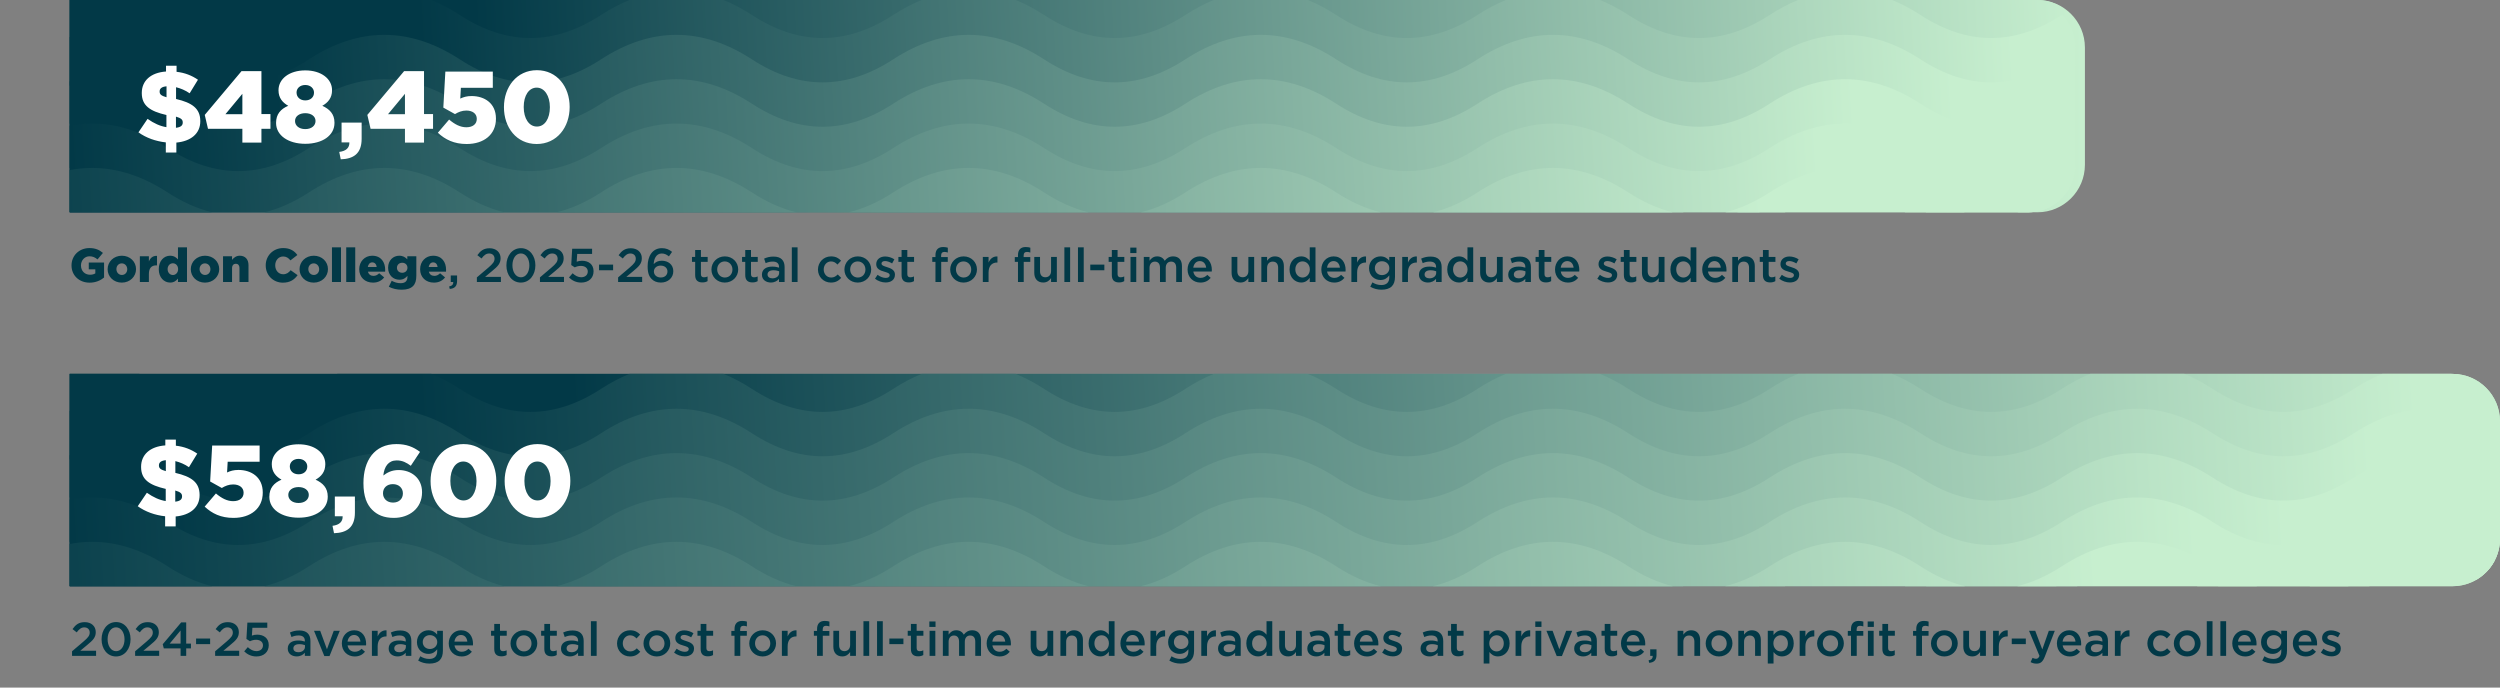 <svg width="789" height="217" viewBox="0 0 789 217" fill="none" xmlns="http://www.w3.org/2000/svg">
<rect x="0" y="0" width="789" height="217" fill="#808080" stroke="none"/>
<path d="M774 118C782.284 118 789 124.716 789 133L789 170C789 178.284 782.284 185 774 185L22 185L22 118L774 118Z" fill="url(#paint0_linear_426_225)"/>
<path fill-rule="evenodd" clip-rule="evenodd" d="M614.263 145C611.034 143.755 607.816 142.087 604.609 140C597.109 135.12 589.68 132.722 582.302 132.722C574.923 132.722 567.494 135.12 559.995 140C553.912 143.958 547.787 143.589 541.629 143.218C539.823 143.109 538.013 143 536.201 143C534.518 143 532.838 143.794 531.16 145L22 145L22 118L773.5 118C780.956 118 787 124.044 787 131.5C787 133.795 786.427 135.956 785.417 137.848C779.136 134.414 772.902 132.722 766.704 132.722C759.326 132.722 751.896 135.12 744.397 140C741.19 142.087 737.972 143.755 734.743 145H706.464C703.235 143.755 700.017 142.087 696.81 140C689.311 135.12 681.881 132.722 674.503 132.722C667.124 132.722 659.695 135.12 652.196 140C648.989 142.087 645.77 143.755 642.542 145H614.263Z" fill="url(#paint1_linear_426_225)"/>
<path fill-rule="evenodd" clip-rule="evenodd" d="M689.345 118C692.338 119.211 695.322 120.787 698.296 122.722C705.795 127.603 713.225 130 720.603 130C727.982 130 735.411 127.603 742.91 122.722C745.885 120.787 748.869 119.211 751.862 118L774 118C782.284 118 789 124.716 789 133V140.493C781.504 135.617 774.079 133.222 766.704 133.222C759.326 133.222 751.896 135.62 744.397 140.5C736.529 145.62 728.592 148.222 720.603 148.222C712.615 148.222 704.677 145.62 696.81 140.5C689.31 135.62 681.881 133.222 674.503 133.222C667.124 133.222 659.695 135.62 652.196 140.5C644.328 145.62 636.391 148.222 628.402 148.222C620.414 148.222 612.476 145.62 604.609 140.5C597.109 135.62 589.68 133.222 582.302 133.222C574.923 133.222 567.494 135.62 559.995 140.5C557.567 142.079 555.134 144.064 552.694 146.054C547.225 150.515 541.725 155 536.201 155C534.518 155 532.838 155.794 531.16 157L22 157L22 118L43.937 118C46.93 119.211 49.914 120.787 52.889 122.722C60.388 127.603 67.817 130 75.196 130C82.574 130 90.003 127.603 97.503 122.722C100.477 120.787 103.461 119.211 106.454 118L136.138 118C139.131 119.211 142.115 120.787 145.09 122.722C152.589 127.603 160.018 130 167.397 130C174.775 130 182.204 127.603 189.704 122.722C192.678 120.787 195.662 119.211 198.655 118L228.339 118C231.332 119.211 234.317 120.787 237.291 122.722C244.79 127.603 252.219 130 259.598 130C266.976 130 274.406 127.603 281.905 122.722C284.879 120.787 287.863 119.211 290.856 118L320.541 118C323.534 119.211 326.518 120.787 329.492 122.722C336.991 127.603 344.421 130 351.799 130C359.177 130 366.607 127.603 374.106 122.722C377.08 120.787 380.064 119.211 383.057 118L412.742 118C415.735 119.211 418.719 120.787 421.693 122.722C429.192 127.603 436.622 130 444 130C451.378 130 458.808 127.603 466.307 122.722C469.281 120.787 472.265 119.211 475.258 118L504.943 118C507.936 119.211 510.92 120.787 513.894 122.722C521.393 127.603 528.823 130 536.201 130C543.579 130 551.009 127.603 558.508 122.722C561.482 120.787 564.466 119.211 567.459 118L597.144 118C600.137 119.211 603.121 120.787 606.095 122.722C613.594 127.603 621.024 130 628.402 130C635.78 130 643.21 127.603 650.709 122.722C653.683 120.787 656.668 119.211 659.661 118L689.345 118Z" fill="url(#paint2_linear_426_225)"/>
<path fill-rule="evenodd" clip-rule="evenodd" d="M531.16 171L22 171L22 129.685C24.36 129.229 26.725 129 29.095 129C37.084 129 45.021 131.603 52.889 136.722C60.388 141.603 67.817 144 75.196 144C82.574 144 90.003 141.603 97.503 136.722C105.37 131.603 113.308 129 121.296 129C129.285 129 137.222 131.603 145.09 136.722C152.589 141.603 160.018 144 167.397 144C174.775 144 182.204 141.603 189.704 136.722C197.571 131.603 205.509 129 213.497 129C221.486 129 229.423 131.603 237.291 136.722C244.79 141.603 252.22 144 259.598 144C266.976 144 274.406 141.603 281.905 136.722C289.772 131.603 297.71 129 305.698 129C313.687 129 321.624 131.603 329.492 136.722C336.991 141.603 344.421 144 351.799 144C359.177 144 366.607 141.603 374.106 136.722C381.973 131.603 389.911 129 397.899 129C405.888 129 413.825 131.603 421.693 136.722C429.192 141.603 436.622 144 444 144C451.378 144 458.808 141.603 466.307 136.722C474.175 131.603 482.112 129 490.1 129C498.089 129 506.026 131.603 513.894 136.722C521.393 141.603 528.823 144 536.201 144C543.579 144 551.009 141.603 558.508 136.722C566.376 131.603 574.313 129 582.302 129C590.29 129 598.228 131.603 606.095 136.722C613.594 141.603 621.024 144 628.402 144C635.78 144 643.21 141.603 650.709 136.722C658.577 131.603 666.514 129 674.503 129C682.491 129 690.429 131.603 698.296 136.722C705.796 141.603 713.225 144 720.603 144C727.982 144 735.411 141.603 742.91 136.722C750.778 131.603 758.715 129 766.704 129C774.186 129 781.623 131.283 789 135.779V154.993C781.504 150.117 774.079 147.722 766.704 147.722C759.326 147.722 751.896 150.12 744.397 155C736.529 160.12 728.592 162.722 720.603 162.722C712.615 162.722 704.677 160.12 696.81 155C689.31 150.12 681.881 147.722 674.503 147.722C667.124 147.722 659.695 150.12 652.196 155C644.328 160.12 636.391 162.722 628.402 162.722C620.414 162.722 612.476 160.12 604.609 155C597.109 150.12 589.68 147.722 582.302 147.722C574.923 147.722 567.494 150.12 559.995 155C557.686 156.502 555.371 158.329 553.05 160.16C547.464 164.567 541.845 169 536.201 169C534.518 169 532.838 169.794 531.16 171Z" fill="url(#paint3_linear_426_225)"/>
<path fill-rule="evenodd" clip-rule="evenodd" d="M531.16 185L22 185L22 143.685C24.36 143.229 26.725 143 29.095 143C37.084 143 45.021 145.603 52.889 150.722C60.388 155.603 67.817 158 75.196 158C82.574 158 90.003 155.603 97.503 150.722C105.37 145.603 113.308 143 121.296 143C129.285 143 137.222 145.603 145.09 150.722C152.589 155.603 160.018 158 167.397 158C174.775 158 182.204 155.603 189.704 150.722C197.571 145.603 205.509 143 213.497 143C221.486 143 229.423 145.603 237.291 150.722C244.79 155.603 252.22 158 259.598 158C266.976 158 274.406 155.603 281.905 150.722C289.772 145.603 297.71 143 305.698 143C313.687 143 321.624 145.603 329.492 150.722C336.991 155.603 344.421 158 351.799 158C359.177 158 366.607 155.603 374.106 150.722C381.973 145.603 389.911 143 397.899 143C405.888 143 413.825 145.603 421.693 150.722C429.192 155.603 436.622 158 444 158C451.378 158 458.808 155.603 466.307 150.722C474.175 145.603 482.112 143 490.1 143C498.089 143 506.026 145.603 513.894 150.722C521.393 155.603 528.823 158 536.201 158C543.579 158 551.009 155.603 558.508 150.722C566.376 145.603 574.313 143 582.302 143C590.29 143 598.228 145.603 606.095 150.722C613.594 155.603 621.024 158 628.402 158C635.78 158 643.21 155.603 650.709 150.722C658.577 145.603 666.514 143 674.503 143C682.491 143 690.429 145.603 698.296 150.722C705.796 155.603 713.225 158 720.603 158C727.982 158 735.411 155.603 742.91 150.722C750.778 145.603 758.715 143 766.704 143C774.186 143 781.623 145.283 789 149.779V170C789 174.078 787.372 177.776 784.732 180.48C778.682 177.293 772.676 175.722 766.704 175.722C759.326 175.722 751.896 178.12 744.397 183C743.296 183.716 742.195 184.383 741.092 185H700.115C699.012 184.383 697.91 183.716 696.81 183C689.31 178.12 681.881 175.722 674.503 175.722C667.124 175.722 659.695 178.12 652.196 183C651.095 183.716 649.994 184.383 648.891 185H607.914C606.811 184.383 605.709 183.716 604.609 183C597.109 178.12 589.68 175.722 582.302 175.722C574.923 175.722 567.494 178.12 559.995 183C558.365 184.061 556.732 184.682 555.096 185H548.664C547.175 184.782 545.684 184.462 544.191 184.142C541.534 183.572 538.87 183 536.201 183C534.518 183 532.838 183.794 531.16 185Z" fill="url(#paint4_linear_426_225)"/>
<path fill-rule="evenodd" clip-rule="evenodd" d="M563.313 185L22 185L22 157.685C24.36 157.229 26.725 157 29.095 157C37.084 157 45.021 159.603 52.889 164.722C60.388 169.603 67.817 172 75.196 172C82.574 172 90.003 169.603 97.503 164.722C105.37 159.603 113.308 157 121.296 157C129.285 157 137.222 159.603 145.09 164.722C152.589 169.603 160.019 172 167.397 172C174.775 172 182.205 169.603 189.704 164.722C197.571 159.603 205.509 157 213.497 157C221.486 157 229.423 159.603 237.291 164.722C244.79 169.603 252.22 172 259.598 172C266.976 172 274.406 169.603 281.905 164.722C289.772 159.603 297.71 157 305.698 157C313.687 157 321.624 159.603 329.492 164.722C336.991 169.603 344.421 172 351.799 172C359.177 172 366.607 169.603 374.106 164.722C381.974 159.603 389.911 157 397.899 157C405.888 157 413.825 159.603 421.693 164.722C429.192 169.603 436.622 172 444 172C451.378 172 458.808 169.603 466.307 164.722C474.175 159.603 482.112 157 490.101 157C498.089 157 506.027 159.603 513.894 164.722C521.393 169.603 528.823 172 536.201 172C543.579 172 551.009 169.603 558.508 164.722C566.376 159.603 574.313 157 582.302 157C590.29 157 598.228 159.603 606.095 164.722C613.594 169.603 621.024 172 628.402 172C635.78 172 643.21 169.603 650.709 164.722C658.577 159.603 666.514 157 674.503 157C682.491 157 690.429 159.603 698.296 164.722C705.796 169.603 713.225 172 720.603 172C727.982 172 735.411 169.603 742.91 164.722C750.778 159.603 758.715 157 766.704 157C774.186 157 781.623 159.283 789 163.779V170C789 175.526 786.012 180.354 781.563 182.957C776.583 180.792 771.632 179.722 766.704 179.722C760.415 179.722 754.089 181.464 747.715 185H693.492C687.117 181.464 680.791 179.722 674.503 179.722C668.214 179.722 661.888 181.464 655.514 185H601.291C594.916 181.464 588.59 179.722 582.302 179.722C576.013 179.722 569.687 181.464 563.313 185Z" fill="url(#paint5_linear_426_225)"/>
<path fill-rule="evenodd" clip-rule="evenodd" d="M787.364 176.819C780.524 172.958 773.633 171 766.704 171C758.715 171 750.778 173.603 742.91 178.722C738.201 181.787 733.52 183.872 728.861 185H774C779.829 185 784.881 181.675 787.364 176.819ZM712.346 185C707.687 183.872 703.005 181.787 698.296 178.722C690.429 173.603 682.491 171 674.503 171C666.514 171 658.577 173.603 650.709 178.722C646 181.787 641.319 183.872 636.66 185L712.346 185ZM620.145 185C615.486 183.872 610.804 181.787 606.095 178.722C598.228 173.603 590.29 171 582.302 171C574.313 171 566.376 173.603 558.508 178.722C553.799 181.787 549.117 183.872 544.459 185H620.145ZM527.944 185C523.285 183.872 518.603 181.787 513.894 178.722C506.027 173.603 498.089 171 490.101 171C482.112 171 474.175 173.603 466.307 178.722C461.598 181.787 456.916 183.872 452.258 185H527.944ZM435.742 185C431.084 183.872 426.402 181.787 421.693 178.722C413.825 173.603 405.888 171 397.899 171C389.911 171 381.974 173.603 374.106 178.722C369.397 181.787 364.715 183.872 360.056 185L435.742 185ZM343.541 185C338.883 183.872 334.201 181.787 329.492 178.722C321.624 173.603 313.687 171 305.698 171C297.71 171 289.772 173.603 281.905 178.722C277.196 181.787 272.514 183.872 267.855 185H343.541ZM251.34 185C246.682 183.872 242 181.787 237.291 178.722C229.423 173.603 221.486 171 213.497 171C205.509 171 197.571 173.603 189.704 178.722C184.995 181.787 180.313 183.872 175.654 185H251.34ZM159.139 185C154.481 183.872 149.799 181.787 145.09 178.722C137.222 173.603 129.285 171 121.296 171C113.308 171 105.37 173.603 97.503 178.722C92.793 181.787 88.112 183.872 83.453 185L159.139 185ZM66.938 185H22L22 171.685C24.36 171.229 26.725 171 29.095 171C37.084 171 45.021 173.603 52.889 178.722C57.598 181.787 62.279 183.872 66.938 185Z" fill="url(#paint6_linear_426_225)"/>
<path d="M643 -5.4435e-08C651.284 -2.43714e-08 658 6.716 658 15L658 52C658 60.284 651.284 67 643 67L22 67L22 -2.30805e-06L643 -5.4435e-08Z" fill="url(#paint7_linear_426_225)"/>
<path fill-rule="evenodd" clip-rule="evenodd" d="M499.567 27C496.963 25.755 494.368 24.087 491.782 22C485.735 17.12 479.744 14.722 473.795 14.722C467.846 14.722 461.855 17.12 455.808 22C450.903 25.958 445.964 25.589 440.999 25.218C439.542 25.109 438.083 25 436.622 25C435.265 25 433.91 25.794 432.557 27L22 27L22 0L643.092 2.85603e-06C648.09 2.85603e-06 652.454 2.717 654.788 6.754C653.497 8.519 652.208 10.715 650.921 12.907C647.423 18.864 643.94 24.798 640.473 22C634.426 17.12 628.436 14.722 622.486 14.722C616.537 14.722 610.546 17.12 604.499 22C601.913 24.087 599.318 25.755 596.715 27H573.912C571.309 25.755 568.714 24.087 566.128 22C560.081 17.12 554.09 14.722 548.141 14.722C542.191 14.722 536.201 17.12 530.153 22C527.568 24.087 524.973 25.755 522.369 27H499.567Z" fill="url(#paint8_linear_426_225)"/>
<path fill-rule="evenodd" clip-rule="evenodd" d="M597.144 2.13786e-06C600.137 1.211 603.121 2.787 606.095 4.722C613.594 9.603 621.024 12 628.402 12C635.78 12 643.21 9.603 650.709 4.722C650.754 4.693 650.799 4.664 650.843 4.635C653.418 7.329 655 10.98 655 15V20.789C654.066 21.321 653.131 21.891 652.196 22.5C644.328 27.62 636.391 30.222 628.402 30.222C620.414 30.222 612.476 27.62 604.609 22.5C597.109 17.62 589.68 15.222 582.302 15.222C574.923 15.222 567.494 17.62 559.995 22.5C557.567 24.079 555.134 26.064 552.694 28.054C547.225 32.515 541.725 37 536.201 37C534.518 37 532.838 37.794 531.16 39L22 39L22 0L43.937 8.15442e-08C46.93 1.211 49.914 2.787 52.889 4.722C60.388 9.603 67.817 12 75.196 12C82.574 12 90.003 9.603 97.503 4.722C100.477 2.787 103.461 1.211 106.454 3.13922e-07L136.138 4.24262e-07C139.131 1.211 142.115 2.787 145.09 4.722C152.589 9.603 160.018 12 167.397 12C174.775 12 182.204 9.603 189.704 4.722C192.678 2.787 195.662 1.211 198.655 6.56643e-07L228.339 7.66981e-07C231.332 1.211 234.317 2.787 237.291 4.722C244.79 9.603 252.219 12 259.598 12C266.976 12 274.406 9.603 281.905 4.722C284.879 2.787 287.863 1.211 290.856 9.99362e-07L320.541 1.1097e-06C323.534 1.211 326.518 2.787 329.492 4.722C336.991 9.603 344.421 12 351.799 12C359.177 12 366.607 9.603 374.106 4.722C377.08 2.787 380.064 1.211 383.057 1.34208e-06L412.742 1.45242e-06C415.735 1.211 418.719 2.787 421.693 4.722C429.192 9.603 436.622 12 444 12C451.378 12 458.808 9.603 466.307 4.722C469.281 2.787 472.265 1.211 475.258 1.6848e-06L504.943 1.79514e-06C507.936 1.211 510.92 2.787 513.894 4.722C521.393 9.603 528.823 12 536.201 12C543.579 12 551.009 9.603 558.508 4.722C561.482 2.787 564.466 1.211 567.46 2.02752e-06L597.144 2.13786e-06Z" fill="url(#paint9_linear_426_225)"/>
<path fill-rule="evenodd" clip-rule="evenodd" d="M531.16 53L22 53L22 11.685C24.36 11.229 26.725 11 29.095 11C37.084 11 45.021 13.603 52.889 18.722C60.388 23.603 67.817 26 75.196 26C82.574 26 90.003 23.603 97.503 18.722C105.37 13.603 113.308 11 121.296 11C129.285 11 137.222 13.603 145.09 18.722C152.589 23.603 160.018 26 167.397 26C174.775 26 182.204 23.603 189.704 18.722C197.571 13.603 205.509 11 213.497 11C221.486 11 229.423 13.603 237.291 18.722C244.79 23.603 252.22 26 259.598 26C266.976 26 274.406 23.603 281.905 18.722C289.772 13.603 297.71 11 305.698 11C313.687 11 321.624 13.603 329.492 18.722C336.991 23.603 344.421 26 351.799 26C359.177 26 366.607 23.603 374.106 18.722C381.973 13.603 389.911 11 397.899 11C405.888 11 413.825 13.603 421.693 18.722C429.192 23.603 436.622 26 444 26C451.378 26 458.808 23.603 466.307 18.722C474.175 13.603 482.112 11 490.1 11C498.089 11 506.026 13.603 513.894 18.722C521.393 23.603 528.823 26 536.201 26C543.579 26 551.009 23.603 558.508 18.722C566.376 13.603 574.313 11 582.302 11C590.29 11 598.228 13.603 606.095 18.722C613.594 23.603 621.024 26 628.402 26C635.78 26 643.21 23.603 650.709 18.722C652.137 17.793 653.568 16.947 655 16.184V35.289C654.066 35.821 653.131 36.391 652.196 37C644.328 42.12 636.391 44.722 628.402 44.722C620.414 44.722 612.476 42.12 604.609 37C597.109 32.12 589.68 29.722 582.302 29.722C574.923 29.722 567.494 32.12 559.995 37C557.686 38.502 555.371 40.329 553.05 42.16C547.464 46.567 541.845 51 536.201 51C534.518 51 532.838 51.794 531.16 53Z" fill="url(#paint10_linear_426_225)"/>
<path fill-rule="evenodd" clip-rule="evenodd" d="M531.16 67L22 67L22 25.685C24.36 25.229 26.725 25 29.095 25C37.084 25 45.021 27.603 52.889 32.722C60.388 37.603 67.817 40 75.196 40C82.574 40 90.003 37.603 97.503 32.722C105.37 27.603 113.308 25 121.296 25C129.285 25 137.222 27.603 145.09 32.722C152.589 37.603 160.018 40 167.397 40C174.775 40 182.204 37.603 189.704 32.722C197.571 27.603 205.509 25 213.497 25C221.486 25 229.423 27.603 237.291 32.722C244.79 37.603 252.22 40 259.598 40C266.976 40 274.406 37.603 281.905 32.722C289.772 27.603 297.71 25 305.698 25C313.687 25 321.624 27.603 329.492 32.722C336.991 37.603 344.421 40 351.799 40C359.177 40 366.607 37.603 374.106 32.722C381.973 27.603 389.911 25 397.899 25C405.888 25 413.825 27.603 421.693 32.722C429.192 37.603 436.622 40 444 40C451.378 40 458.808 37.603 466.307 32.722C474.175 27.603 482.112 25 490.1 25C498.089 25 506.026 27.603 513.894 32.722C521.393 37.603 528.823 40 536.201 40C543.579 40 551.009 37.603 558.508 32.722C566.376 27.603 574.313 25 582.302 25C590.29 25 598.228 27.603 606.095 32.722C613.594 37.603 621.024 40 628.402 40C635.78 40 643.21 37.603 650.709 32.722C652.137 31.793 653.568 30.947 655 30.184V52C655 60.284 648.284 67 640 67H607.914C606.811 66.383 605.709 65.716 604.609 65C597.109 60.12 589.68 57.722 582.302 57.722C574.923 57.722 567.494 60.12 559.995 65C558.365 66.061 556.732 66.682 555.096 67H548.664C547.175 66.782 545.684 66.462 544.191 66.142C541.534 65.572 538.87 65 536.201 65C534.518 65 532.838 65.794 531.16 67Z" fill="url(#paint11_linear_426_225)"/>
<path fill-rule="evenodd" clip-rule="evenodd" d="M563.313 67L22 67L22 39.685C24.36 39.229 26.725 39 29.095 39C37.084 39 45.021 41.603 52.889 46.722C60.388 51.603 67.817 54 75.196 54C82.574 54 90.003 51.603 97.503 46.722C105.37 41.603 113.308 39 121.296 39C129.285 39 137.222 41.603 145.09 46.722C152.589 51.603 160.019 54 167.397 54C174.775 54 182.205 51.603 189.704 46.722C197.571 41.603 205.509 39 213.497 39C221.486 39 229.423 41.603 237.291 46.722C244.79 51.603 252.22 54 259.598 54C266.976 54 274.406 51.603 281.905 46.722C289.772 41.603 297.71 39 305.698 39C313.687 39 321.624 41.603 329.492 46.722C336.991 51.603 344.421 54 351.799 54C359.177 54 366.607 51.603 374.106 46.722C381.974 41.603 389.911 39 397.899 39C405.888 39 413.825 41.603 421.693 46.722C429.192 51.603 436.622 54 444 54C451.378 54 458.808 51.603 466.307 46.722C474.175 41.603 482.112 39 490.101 39C498.089 39 506.027 41.603 513.894 46.722C521.393 51.603 528.823 54 536.201 54C543.579 54 551.009 51.603 558.508 46.722C566.376 41.603 574.313 39 582.302 39C590.29 39 598.228 41.603 606.095 46.722C613.594 51.603 621.024 54 628.402 54C635.78 54 643.21 51.603 650.709 46.722C652.137 45.793 653.568 44.947 655 44.184V52C655 60.284 648.284 67 640 67H601.291C594.916 63.464 588.59 61.722 582.302 61.722C576.013 61.722 569.687 63.464 563.313 67Z" fill="url(#paint12_linear_426_225)"/>
<path fill-rule="evenodd" clip-rule="evenodd" d="M653.155 59.214C652.339 59.69 651.524 60.193 650.709 60.722C646 63.787 641.319 65.872 636.66 67H640C645.67 67 650.604 63.855 653.155 59.214ZM620.145 67C615.486 65.872 610.804 63.787 606.095 60.722C598.228 55.603 590.29 53 582.302 53C574.313 53 566.376 55.603 558.508 60.722C553.799 63.787 549.117 65.872 544.459 67H620.145ZM527.944 67C523.285 65.872 518.603 63.787 513.894 60.722C506.027 55.603 498.089 53 490.101 53C482.112 53 474.175 55.603 466.307 60.722C461.598 63.787 456.916 65.872 452.258 67L527.944 67ZM435.742 67C431.084 65.872 426.402 63.787 421.693 60.722C413.825 55.603 405.888 53 397.899 53C389.911 53 381.974 55.603 374.106 60.722C369.397 63.787 364.715 65.872 360.056 67H435.742ZM343.541 67C338.883 65.872 334.201 63.787 329.492 60.722C321.624 55.603 313.687 53 305.698 53C297.71 53 289.772 55.603 281.905 60.722C277.196 63.787 272.514 65.872 267.855 67H343.541ZM251.34 67C246.682 65.872 242 63.787 237.291 60.722C229.423 55.603 221.486 53 213.497 53C205.509 53 197.571 55.603 189.704 60.722C184.995 63.787 180.313 65.872 175.654 67L251.34 67ZM159.139 67C154.481 65.872 149.799 63.787 145.09 60.722C137.222 55.603 129.285 53 121.296 53C113.308 53 105.37 55.603 97.503 60.722C92.793 63.787 88.112 65.872 83.453 67H159.139ZM66.938 67H22L22 53.685C24.36 53.229 26.725 53 29.095 53C37.084 53 45.021 55.603 52.889 60.722C57.598 63.787 62.279 65.872 66.938 67Z" fill="url(#paint13_linear_426_225)"/>
<path d="M22.735 207V205.545L26.35 202.47C27.79 201.24 28.315 200.58 28.315 199.635C28.315 198.6 27.58 198 26.62 198C25.66 198 25 198.525 24.205 199.575L22.885 198.54C23.89 197.145 24.88 196.35 26.755 196.35C28.81 196.35 30.22 197.61 30.22 199.485V199.515C30.22 201.165 29.35 202.065 27.49 203.58L25.33 205.38H30.325V207H22.735ZM36.614 207.18C33.854 207.18 32.054 204.78 32.054 201.78V201.75C32.054 198.75 33.884 196.32 36.644 196.32C39.389 196.32 41.204 198.72 41.204 201.72V201.75C41.204 204.75 39.374 207.18 36.614 207.18ZM36.644 205.515C38.279 205.515 39.299 203.835 39.299 201.78V201.75C39.299 199.68 38.234 197.985 36.614 197.985C34.994 197.985 33.959 199.635 33.959 201.72V201.75C33.959 203.82 35.009 205.515 36.644 205.515ZM42.642 207V205.545L46.257 202.47C47.697 201.24 48.222 200.58 48.222 199.635C48.222 198.6 47.487 198 46.527 198C45.567 198 44.907 198.525 44.112 199.575L42.792 198.54C43.797 197.145 44.787 196.35 46.662 196.35C48.717 196.35 50.127 197.61 50.127 199.485V199.515C50.127 201.165 49.257 202.065 47.397 203.58L45.237 205.38H50.232V207H42.642ZM56.993 207V204.645H51.699L51.353 203.325L57.188 196.425H58.764V203.13H60.264V204.645H58.764V207H56.993ZM53.544 203.13H56.993V198.975L53.544 203.13ZM61.878 203.295V201.51H66.318V203.295H61.878ZM67.896 207V205.545L71.511 202.47C72.951 201.24 73.476 200.58 73.476 199.635C73.476 198.6 72.741 198 71.781 198C70.821 198 70.161 198.525 69.366 199.575L68.046 198.54C69.051 197.145 70.041 196.35 71.916 196.35C73.971 196.35 75.381 197.61 75.381 199.485V199.515C75.381 201.165 74.511 202.065 72.651 203.58L70.491 205.38H75.486V207H67.896ZM80.92 207.18C79.315 207.18 78.055 206.535 77.065 205.575L78.205 204.24C79.045 205.02 79.93 205.5 80.905 205.5C82.165 205.5 82.99 204.78 82.99 203.685V203.655C82.99 202.59 82.09 201.915 80.815 201.915C80.065 201.915 79.42 202.125 78.88 202.38L77.77 201.645L78.07 196.5H84.355V198.135H79.66L79.495 200.595C79.99 200.415 80.455 200.295 81.16 200.295C83.2 200.295 84.82 201.375 84.82 203.595V203.625C84.82 205.77 83.245 207.18 80.92 207.18ZM93.623 207.165C92.138 207.165 90.818 206.31 90.818 204.72V204.69C90.818 202.98 92.153 202.14 94.088 202.14C94.973 202.14 95.603 202.275 96.218 202.47V202.275C96.218 201.15 95.528 200.55 94.253 200.55C93.368 200.55 92.708 200.745 91.988 201.045L91.508 199.62C92.378 199.23 93.233 198.975 94.493 198.975C95.678 198.975 96.563 199.29 97.118 199.86C97.703 200.43 97.973 201.27 97.973 202.305V207H96.203V206.01C95.663 206.655 94.838 207.165 93.623 207.165ZM94.133 205.845C95.333 205.845 96.248 205.155 96.248 204.15V203.61C95.783 203.43 95.168 203.295 94.448 203.295C93.278 203.295 92.588 203.79 92.588 204.615V204.645C92.588 205.41 93.263 205.845 94.133 205.845ZM102.359 207.06L99.104 199.08H101.054L103.184 204.9L105.329 199.08H107.234L103.994 207.06H102.359ZM111.951 207.18C109.656 207.18 107.886 205.515 107.886 203.07V203.04C107.886 200.775 109.491 198.915 111.756 198.915C114.276 198.915 115.551 200.895 115.551 203.175C115.551 203.34 115.536 203.505 115.521 203.685H109.701C109.896 204.975 110.811 205.695 111.981 205.695C112.866 205.695 113.496 205.365 114.126 204.75L115.191 205.695C114.441 206.595 113.406 207.18 111.951 207.18ZM109.686 202.485H113.751C113.631 201.315 112.941 200.4 111.741 200.4C110.631 200.4 109.851 201.255 109.686 202.485ZM117.373 207V199.08H119.188V200.865C119.683 199.68 120.598 198.87 121.993 198.93V200.85H121.888C120.298 200.85 119.188 201.885 119.188 203.985V207H117.373ZM125.469 207.165C123.984 207.165 122.664 206.31 122.664 204.72V204.69C122.664 202.98 123.999 202.14 125.934 202.14C126.819 202.14 127.449 202.275 128.064 202.47V202.275C128.064 201.15 127.374 200.55 126.099 200.55C125.214 200.55 124.554 200.745 123.834 201.045L123.354 199.62C124.224 199.23 125.079 198.975 126.339 198.975C127.524 198.975 128.409 199.29 128.964 199.86C129.549 200.43 129.819 201.27 129.819 202.305V207H128.049V206.01C127.509 206.655 126.684 207.165 125.469 207.165ZM125.979 205.845C127.179 205.845 128.094 205.155 128.094 204.15V203.61C127.629 203.43 127.014 203.295 126.294 203.295C125.124 203.295 124.434 203.79 124.434 204.615V204.645C124.434 205.41 125.109 205.845 125.979 205.845ZM135.518 209.43C134.213 209.43 132.998 209.1 131.978 208.485L132.653 207.12C133.508 207.645 134.393 207.96 135.473 207.96C137.093 207.96 137.978 207.12 137.978 205.53V204.915C137.318 205.77 136.493 206.37 135.188 206.37C133.328 206.37 131.588 204.99 131.588 202.665V202.635C131.588 200.295 133.343 198.915 135.188 198.915C136.523 198.915 137.348 199.53 137.963 200.265V199.08H139.778V205.38C139.778 206.715 139.433 207.705 138.773 208.365C138.053 209.085 136.943 209.43 135.518 209.43ZM135.668 204.825C136.928 204.825 137.993 203.94 137.993 202.65V202.62C137.993 201.33 136.928 200.445 135.668 200.445C134.408 200.445 133.418 201.315 133.418 202.62V202.65C133.418 203.94 134.423 204.825 135.668 204.825ZM145.686 207.18C143.391 207.18 141.621 205.515 141.621 203.07V203.04C141.621 200.775 143.226 198.915 145.491 198.915C148.011 198.915 149.286 200.895 149.286 203.175C149.286 203.34 149.271 203.505 149.256 203.685H143.436C143.631 204.975 144.546 205.695 145.716 205.695C146.601 205.695 147.231 205.365 147.861 204.75L148.926 205.695C148.176 206.595 147.141 207.18 145.686 207.18ZM143.421 202.485H147.486C147.366 201.315 146.676 200.4 145.476 200.4C144.366 200.4 143.586 201.255 143.421 202.485ZM158.261 207.135C156.926 207.135 155.981 206.55 155.981 204.81V200.64H154.976V199.08H155.981V196.905H157.796V199.08H159.926V200.64H157.796V204.525C157.796 205.23 158.156 205.515 158.771 205.515C159.176 205.515 159.536 205.425 159.896 205.245V206.73C159.446 206.985 158.951 207.135 158.261 207.135ZM165.318 207.18C162.903 207.18 161.118 205.335 161.118 203.085V203.055C161.118 200.79 162.918 198.915 165.348 198.915C167.778 198.915 169.563 200.76 169.563 203.025V203.055C169.563 205.305 167.763 207.18 165.318 207.18ZM165.348 205.59C166.818 205.59 167.748 204.45 167.748 203.085V203.055C167.748 201.66 166.743 200.505 165.318 200.505C163.863 200.505 162.933 201.645 162.933 203.025V203.055C162.933 204.435 163.938 205.59 165.348 205.59ZM174.066 207.135C172.731 207.135 171.786 206.55 171.786 204.81V200.64H170.781V199.08H171.786V196.905H173.601V199.08H175.731V200.64H173.601V204.525C173.601 205.23 173.961 205.515 174.576 205.515C174.981 205.515 175.341 205.425 175.701 205.245V206.73C175.251 206.985 174.756 207.135 174.066 207.135ZM179.858 207.165C178.373 207.165 177.053 206.31 177.053 204.72V204.69C177.053 202.98 178.388 202.14 180.323 202.14C181.208 202.14 181.838 202.275 182.453 202.47V202.275C182.453 201.15 181.763 200.55 180.488 200.55C179.603 200.55 178.943 200.745 178.223 201.045L177.743 199.62C178.613 199.23 179.468 198.975 180.728 198.975C181.913 198.975 182.798 199.29 183.353 199.86C183.938 200.43 184.208 201.27 184.208 202.305V207H182.438V206.01C181.898 206.655 181.073 207.165 179.858 207.165ZM180.368 205.845C181.568 205.845 182.483 205.155 182.483 204.15V203.61C182.018 203.43 181.403 203.295 180.683 203.295C179.513 203.295 178.823 203.79 178.823 204.615V204.645C178.823 205.41 179.498 205.845 180.368 205.845ZM186.487 207V196.05H188.302V207H186.487ZM198.831 207.18C196.476 207.18 194.736 205.335 194.736 203.085V203.055C194.736 200.805 196.476 198.915 198.861 198.915C200.346 198.915 201.276 199.47 202.026 200.28L200.886 201.495C200.331 200.91 199.746 200.505 198.846 200.505C197.526 200.505 196.551 201.645 196.551 203.025V203.055C196.551 204.465 197.526 205.59 198.921 205.59C199.776 205.59 200.406 205.2 200.976 204.615L202.071 205.695C201.291 206.565 200.376 207.18 198.831 207.18ZM207.286 207.18C204.871 207.18 203.086 205.335 203.086 203.085V203.055C203.086 200.79 204.886 198.915 207.316 198.915C209.746 198.915 211.531 200.76 211.531 203.025V203.055C211.531 205.305 209.731 207.18 207.286 207.18ZM207.316 205.59C208.786 205.59 209.716 204.45 209.716 203.085V203.055C209.716 201.66 208.711 200.505 207.286 200.505C205.831 200.505 204.901 201.645 204.901 203.025V203.055C204.901 204.435 205.906 205.59 207.316 205.59ZM216.094 207.15C214.969 207.15 213.724 206.745 212.734 205.965L213.544 204.735C214.414 205.38 215.329 205.71 216.139 205.71C216.919 205.71 217.369 205.38 217.369 204.855V204.825C217.369 204.21 216.529 204 215.599 203.715C214.429 203.385 213.124 202.905 213.124 201.39V201.36C213.124 199.86 214.369 198.945 215.944 198.945C216.934 198.945 218.014 199.29 218.854 199.845L218.134 201.135C217.369 200.67 216.559 200.385 215.899 200.385C215.194 200.385 214.789 200.715 214.789 201.165V201.195C214.789 201.78 215.644 202.02 216.574 202.32C217.729 202.68 219.034 203.205 219.034 204.63V204.66C219.034 206.325 217.744 207.15 216.094 207.15ZM223.402 207.135C222.067 207.135 221.122 206.55 221.122 204.81V200.64H220.117V199.08H221.122V196.905H222.937V199.08H225.067V200.64H222.937V204.525C222.937 205.23 223.297 205.515 223.912 205.515C224.317 205.515 224.677 205.425 225.037 205.245V206.73C224.587 206.985 224.092 207.135 223.402 207.135ZM231.816 207V200.64H230.811V199.125H231.816V198.54C231.816 197.67 232.041 197.01 232.461 196.59C232.881 196.17 233.466 195.96 234.246 195.96C234.876 195.96 235.311 196.05 235.716 196.17V197.7C235.356 197.58 235.041 197.505 234.651 197.505C233.961 197.505 233.601 197.88 233.601 198.705V199.14H235.701V200.64H233.631V207H231.816ZM240.67 207.18C238.255 207.18 236.47 205.335 236.47 203.085V203.055C236.47 200.79 238.27 198.915 240.7 198.915C243.13 198.915 244.915 200.76 244.915 203.025V203.055C244.915 205.305 243.115 207.18 240.67 207.18ZM240.7 205.59C242.17 205.59 243.1 204.45 243.1 203.085V203.055C243.1 201.66 242.095 200.505 240.67 200.505C239.215 200.505 238.285 201.645 238.285 203.025V203.055C238.285 204.435 239.29 205.59 240.7 205.59ZM246.763 207V199.08H248.578V200.865C249.073 199.68 249.988 198.87 251.383 198.93V200.85H251.278C249.688 200.85 248.578 201.885 248.578 203.985V207H246.763ZM257.861 207V200.64H256.856V199.125H257.861V198.54C257.861 197.67 258.086 197.01 258.506 196.59C258.926 196.17 259.511 195.96 260.291 195.96C260.921 195.96 261.356 196.05 261.761 196.17V197.7C261.401 197.58 261.086 197.505 260.696 197.505C260.006 197.505 259.646 197.88 259.646 198.705V199.14H261.746V200.64H259.676V207H257.861ZM265.826 207.165C264.041 207.165 263.006 205.965 263.006 204.12V199.08H264.821V203.58C264.821 204.81 265.436 205.5 266.516 205.5C267.566 205.5 268.301 204.78 268.301 203.55V199.08H270.131V207H268.301V205.77C267.791 206.52 267.056 207.165 265.826 207.165ZM272.503 207V196.05H274.318V207H272.503ZM276.795 207V196.05H278.61V207H276.795ZM280.682 203.295V201.51H285.122V203.295H280.682ZM289.76 207.135C288.425 207.135 287.48 206.55 287.48 204.81V200.64H286.475V199.08H287.48V196.905H289.295V199.08H291.425V200.64H289.295V204.525C289.295 205.23 289.655 205.515 290.27 205.515C290.675 205.515 291.035 205.425 291.395 205.245V206.73C290.945 206.985 290.45 207.135 289.76 207.135ZM293.302 197.865V196.14H295.252V197.865H293.302ZM293.377 207V199.08H295.192V207H293.377ZM297.564 207V199.08H299.379V200.28C299.889 199.575 300.579 198.915 301.794 198.915C302.934 198.915 303.744 199.47 304.164 200.31C304.794 199.47 305.634 198.915 306.834 198.915C308.559 198.915 309.609 200.01 309.609 201.945V207H307.794V202.5C307.794 201.24 307.209 200.565 306.189 200.565C305.199 200.565 304.494 201.255 304.494 202.53V207H302.679V202.485C302.679 201.255 302.079 200.565 301.074 200.565C300.069 200.565 299.379 201.315 299.379 202.53V207H297.564ZM315.447 207.18C313.152 207.18 311.382 205.515 311.382 203.07V203.04C311.382 200.775 312.987 198.915 315.252 198.915C317.772 198.915 319.047 200.895 319.047 203.175C319.047 203.34 319.032 203.505 319.017 203.685H313.197C313.392 204.975 314.307 205.695 315.477 205.695C316.362 205.695 316.992 205.365 317.622 204.75L318.687 205.695C317.937 206.595 316.902 207.18 315.447 207.18ZM313.182 202.485H317.247C317.127 201.315 316.437 200.4 315.237 200.4C314.127 200.4 313.347 201.255 313.182 202.485ZM328.097 207.165C326.312 207.165 325.277 205.965 325.277 204.12V199.08H327.092V203.58C327.092 204.81 327.707 205.5 328.787 205.5C329.837 205.5 330.572 204.78 330.572 203.55V199.08H332.402V207H330.572V205.77C330.062 206.52 329.327 207.165 328.097 207.165ZM334.668 207V199.08H336.483V200.295C336.993 199.56 337.728 198.915 338.958 198.915C340.743 198.915 341.778 200.115 341.778 201.945V207H339.963V202.5C339.963 201.27 339.348 200.565 338.268 200.565C337.218 200.565 336.483 201.3 336.483 202.53V207H334.668ZM347.24 207.165C345.38 207.165 343.565 205.68 343.565 203.055V203.025C343.565 200.4 345.35 198.915 347.24 198.915C348.545 198.915 349.37 199.56 349.94 200.31V196.05H351.755V207H349.94V205.68C349.355 206.505 348.53 207.165 347.24 207.165ZM347.675 205.59C348.89 205.59 349.97 204.57 349.97 203.055V203.025C349.97 201.495 348.89 200.49 347.675 200.49C346.43 200.49 345.395 201.45 345.395 203.025V203.055C345.395 204.585 346.445 205.59 347.675 205.59ZM357.664 207.18C355.369 207.18 353.599 205.515 353.599 203.07V203.04C353.599 200.775 355.204 198.915 357.469 198.915C359.989 198.915 361.264 200.895 361.264 203.175C361.264 203.34 361.249 203.505 361.234 203.685H355.414C355.609 204.975 356.524 205.695 357.694 205.695C358.579 205.695 359.209 205.365 359.839 204.75L360.904 205.695C360.154 206.595 359.119 207.18 357.664 207.18ZM355.399 202.485H359.464C359.344 201.315 358.654 200.4 357.454 200.4C356.344 200.4 355.564 201.255 355.399 202.485ZM363.086 207V199.08H364.901V200.865C365.396 199.68 366.311 198.87 367.706 198.93V200.85H367.601C366.011 200.85 364.901 201.885 364.901 203.985V207H363.086ZM372.588 209.43C371.283 209.43 370.068 209.1 369.048 208.485L369.723 207.12C370.578 207.645 371.463 207.96 372.543 207.96C374.163 207.96 375.048 207.12 375.048 205.53V204.915C374.388 205.77 373.563 206.37 372.258 206.37C370.398 206.37 368.658 204.99 368.658 202.665V202.635C368.658 200.295 370.413 198.915 372.258 198.915C373.593 198.915 374.418 199.53 375.033 200.265V199.08H376.848V205.38C376.848 206.715 376.503 207.705 375.843 208.365C375.123 209.085 374.013 209.43 372.588 209.43ZM372.738 204.825C373.998 204.825 375.063 203.94 375.063 202.65V202.62C375.063 201.33 373.998 200.445 372.738 200.445C371.478 200.445 370.488 201.315 370.488 202.62V202.65C370.488 203.94 371.493 204.825 372.738 204.825ZM379.126 207V199.08H380.941V200.865C381.436 199.68 382.351 198.87 383.746 198.93V200.85H383.641C382.051 200.85 380.941 201.885 380.941 203.985V207H379.126ZM387.222 207.165C385.737 207.165 384.417 206.31 384.417 204.72V204.69C384.417 202.98 385.752 202.14 387.687 202.14C388.572 202.14 389.202 202.275 389.817 202.47V202.275C389.817 201.15 389.127 200.55 387.852 200.55C386.967 200.55 386.307 200.745 385.587 201.045L385.107 199.62C385.977 199.23 386.832 198.975 388.092 198.975C389.277 198.975 390.162 199.29 390.717 199.86C391.302 200.43 391.572 201.27 391.572 202.305V207H389.802V206.01C389.262 206.655 388.437 207.165 387.222 207.165ZM387.732 205.845C388.932 205.845 389.847 205.155 389.847 204.15V203.61C389.382 203.43 388.767 203.295 388.047 203.295C386.877 203.295 386.187 203.79 386.187 204.615V204.645C386.187 205.41 386.862 205.845 387.732 205.845ZM397.015 207.165C395.155 207.165 393.34 205.68 393.34 203.055V203.025C393.34 200.4 395.125 198.915 397.015 198.915C398.32 198.915 399.145 199.56 399.715 200.31V196.05H401.53V207H399.715V205.68C399.13 206.505 398.305 207.165 397.015 207.165ZM397.45 205.59C398.665 205.59 399.745 204.57 399.745 203.055V203.025C399.745 201.495 398.665 200.49 397.45 200.49C396.205 200.49 395.17 201.45 395.17 203.025V203.055C395.17 204.585 396.22 205.59 397.45 205.59ZM406.539 207.165C404.754 207.165 403.719 205.965 403.719 204.12V199.08H405.534V203.58C405.534 204.81 406.149 205.5 407.229 205.5C408.279 205.5 409.014 204.78 409.014 203.55V199.08H410.844V207H409.014V205.77C408.504 206.52 407.769 207.165 406.539 207.165ZM415.391 207.165C413.906 207.165 412.586 206.31 412.586 204.72V204.69C412.586 202.98 413.921 202.14 415.856 202.14C416.741 202.14 417.371 202.275 417.986 202.47V202.275C417.986 201.15 417.296 200.55 416.021 200.55C415.136 200.55 414.476 200.745 413.756 201.045L413.276 199.62C414.146 199.23 415.001 198.975 416.261 198.975C417.446 198.975 418.331 199.29 418.886 199.86C419.471 200.43 419.741 201.27 419.741 202.305V207H417.971V206.01C417.431 206.655 416.606 207.165 415.391 207.165ZM415.901 205.845C417.101 205.845 418.016 205.155 418.016 204.15V203.61C417.551 203.43 416.936 203.295 416.216 203.295C415.046 203.295 414.356 203.79 414.356 204.615V204.645C414.356 205.41 415.031 205.845 415.901 205.845ZM424.496 207.135C423.161 207.135 422.216 206.55 422.216 204.81V200.64H421.211V199.08H422.216V196.905H424.031V199.08H426.161V200.64H424.031V204.525C424.031 205.23 424.391 205.515 425.006 205.515C425.411 205.515 425.771 205.425 426.131 205.245V206.73C425.681 206.985 425.186 207.135 424.496 207.135ZM431.418 207.18C429.123 207.18 427.353 205.515 427.353 203.07V203.04C427.353 200.775 428.958 198.915 431.223 198.915C433.743 198.915 435.018 200.895 435.018 203.175C435.018 203.34 435.003 203.505 434.988 203.685H429.168C429.363 204.975 430.278 205.695 431.448 205.695C432.333 205.695 432.963 205.365 433.593 204.75L434.658 205.695C433.908 206.595 432.873 207.18 431.418 207.18ZM429.153 202.485H433.218C433.098 201.315 432.408 200.4 431.208 200.4C430.098 200.4 429.318 201.255 429.153 202.485ZM439.556 207.15C438.431 207.15 437.186 206.745 436.196 205.965L437.006 204.735C437.876 205.38 438.791 205.71 439.601 205.71C440.381 205.71 440.831 205.38 440.831 204.855V204.825C440.831 204.21 439.991 204 439.061 203.715C437.891 203.385 436.586 202.905 436.586 201.39V201.36C436.586 199.86 437.831 198.945 439.406 198.945C440.396 198.945 441.476 199.29 442.316 199.845L441.596 201.135C440.831 200.67 440.021 200.385 439.361 200.385C438.656 200.385 438.251 200.715 438.251 201.165V201.195C438.251 201.78 439.106 202.02 440.036 202.32C441.191 202.68 442.496 203.205 442.496 204.63V204.66C442.496 206.325 441.206 207.15 439.556 207.15ZM451.133 207.165C449.648 207.165 448.328 206.31 448.328 204.72V204.69C448.328 202.98 449.663 202.14 451.598 202.14C452.483 202.14 453.113 202.275 453.728 202.47V202.275C453.728 201.15 453.038 200.55 451.763 200.55C450.878 200.55 450.218 200.745 449.498 201.045L449.018 199.62C449.888 199.23 450.743 198.975 452.003 198.975C453.188 198.975 454.073 199.29 454.628 199.86C455.213 200.43 455.483 201.27 455.483 202.305V207H453.713V206.01C453.173 206.655 452.348 207.165 451.133 207.165ZM451.643 205.845C452.843 205.845 453.758 205.155 453.758 204.15V203.61C453.293 203.43 452.678 203.295 451.958 203.295C450.788 203.295 450.098 203.79 450.098 204.615V204.645C450.098 205.41 450.773 205.845 451.643 205.845ZM460.238 207.135C458.903 207.135 457.958 206.55 457.958 204.81V200.64H456.953V199.08H457.958V196.905H459.773V199.08H461.903V200.64H459.773V204.525C459.773 205.23 460.133 205.515 460.748 205.515C461.153 205.515 461.513 205.425 461.873 205.245V206.73C461.423 206.985 460.928 207.135 460.238 207.135ZM468.247 209.4V199.08H470.062V200.4C470.647 199.575 471.472 198.915 472.762 198.915C474.622 198.915 476.437 200.385 476.437 203.025V203.055C476.437 205.68 474.637 207.165 472.762 207.165C471.442 207.165 470.617 206.505 470.062 205.77V209.4H468.247ZM472.327 205.59C473.572 205.59 474.592 204.615 474.592 203.055V203.025C474.592 201.495 473.557 200.49 472.327 200.49C471.097 200.49 470.017 201.51 470.017 203.025V203.055C470.017 204.57 471.097 205.59 472.327 205.59ZM478.311 207V199.08H480.126V200.865C480.621 199.68 481.536 198.87 482.931 198.93V200.85H482.826C481.236 200.85 480.126 201.885 480.126 203.985V207H478.311ZM484.537 197.865V196.14H486.487V197.865H484.537ZM484.612 207V199.08H486.427V207H484.612ZM491.304 207.06L488.049 199.08H489.999L492.129 204.9L494.274 199.08H496.179L492.939 207.06H491.304ZM499.619 207.165C498.134 207.165 496.814 206.31 496.814 204.72V204.69C496.814 202.98 498.149 202.14 500.084 202.14C500.969 202.14 501.599 202.275 502.214 202.47V202.275C502.214 201.15 501.524 200.55 500.249 200.55C499.364 200.55 498.704 200.745 497.984 201.045L497.504 199.62C498.374 199.23 499.229 198.975 500.489 198.975C501.674 198.975 502.559 199.29 503.114 199.86C503.699 200.43 503.969 201.27 503.969 202.305V207H502.199V206.01C501.659 206.655 500.834 207.165 499.619 207.165ZM500.129 205.845C501.329 205.845 502.244 205.155 502.244 204.15V203.61C501.779 203.43 501.164 203.295 500.444 203.295C499.274 203.295 498.584 203.79 498.584 204.615V204.645C498.584 205.41 499.259 205.845 500.129 205.845ZM508.725 207.135C507.39 207.135 506.445 206.55 506.445 204.81V200.64H505.44V199.08H506.445V196.905H508.26V199.08H510.39V200.64H508.26V204.525C508.26 205.23 508.62 205.515 509.235 205.515C509.64 205.515 510 205.425 510.36 205.245V206.73C509.91 206.985 509.415 207.135 508.725 207.135ZM515.647 207.18C513.352 207.18 511.582 205.515 511.582 203.07V203.04C511.582 200.775 513.187 198.915 515.452 198.915C517.972 198.915 519.247 200.895 519.247 203.175C519.247 203.34 519.232 203.505 519.217 203.685H513.397C513.592 204.975 514.507 205.695 515.677 205.695C516.562 205.695 517.192 205.365 517.822 204.75L518.887 205.695C518.137 206.595 517.102 207.18 515.647 207.18ZM513.382 202.485H517.447C517.327 201.315 516.637 200.4 515.437 200.4C514.327 200.4 513.547 201.255 513.382 202.485ZM520.488 209.19L520.293 208.41C521.208 208.23 521.643 207.765 521.583 207H520.803V204.93H522.798V206.685C522.798 208.35 522.003 209.055 520.488 209.19ZM529.449 207V199.08H531.264V200.295C531.774 199.56 532.509 198.915 533.739 198.915C535.524 198.915 536.559 200.115 536.559 201.945V207H534.744V202.5C534.744 201.27 534.129 200.565 533.049 200.565C531.999 200.565 531.264 201.3 531.264 202.53V207H529.449ZM542.515 207.18C540.1 207.18 538.315 205.335 538.315 203.085V203.055C538.315 200.79 540.115 198.915 542.545 198.915C544.975 198.915 546.76 200.76 546.76 203.025V203.055C546.76 205.305 544.96 207.18 542.515 207.18ZM542.545 205.59C544.015 205.59 544.945 204.45 544.945 203.085V203.055C544.945 201.66 543.94 200.505 542.515 200.505C541.06 200.505 540.13 201.645 540.13 203.025V203.055C540.13 204.435 541.135 205.59 542.545 205.59ZM548.609 207V199.08H550.424V200.295C550.934 199.56 551.669 198.915 552.899 198.915C554.684 198.915 555.719 200.115 555.719 201.945V207H553.904V202.5C553.904 201.27 553.289 200.565 552.209 200.565C551.159 200.565 550.424 201.3 550.424 202.53V207H548.609ZM557.911 209.4V199.08H559.726V200.4C560.311 199.575 561.136 198.915 562.426 198.915C564.286 198.915 566.101 200.385 566.101 203.025V203.055C566.101 205.68 564.301 207.165 562.426 207.165C561.106 207.165 560.281 206.505 559.726 205.77V209.4H557.911ZM561.991 205.59C563.236 205.59 564.256 204.615 564.256 203.055V203.025C564.256 201.495 563.221 200.49 561.991 200.49C560.761 200.49 559.681 201.51 559.681 203.025V203.055C559.681 204.57 560.761 205.59 561.991 205.59ZM567.974 207V199.08H569.789V200.865C570.284 199.68 571.199 198.87 572.594 198.93V200.85H572.489C570.899 200.85 569.789 201.885 569.789 203.985V207H567.974ZM577.672 207.18C575.257 207.18 573.472 205.335 573.472 203.085V203.055C573.472 200.79 575.272 198.915 577.702 198.915C580.132 198.915 581.917 200.76 581.917 203.025V203.055C581.917 205.305 580.117 207.18 577.672 207.18ZM577.702 205.59C579.172 205.59 580.102 204.45 580.102 203.085V203.055C580.102 201.66 579.097 200.505 577.672 200.505C576.217 200.505 575.287 201.645 575.287 203.025V203.055C575.287 204.435 576.292 205.59 577.702 205.59ZM584.17 207V200.64H583.165V199.125H584.17V198.54C584.17 197.67 584.395 197.01 584.815 196.59C585.235 196.17 585.82 195.96 586.6 195.96C587.23 195.96 587.665 196.05 588.07 196.17V197.7C587.71 197.58 587.395 197.505 587.005 197.505C586.315 197.505 585.955 197.88 585.955 198.705V199.14H588.055V200.64H585.985V207H584.17ZM589.51 207V199.08H591.325V207H589.51ZM589.435 197.865V196.14H591.385V197.865H589.435ZM596.352 207.135C595.017 207.135 594.072 206.55 594.072 204.81V200.64H593.067V199.08H594.072V196.905H595.887V199.08H598.017V200.64H595.887V204.525C595.887 205.23 596.247 205.515 596.862 205.515C597.267 205.515 597.627 205.425 597.987 205.245V206.73C597.537 206.985 597.042 207.135 596.352 207.135ZM604.766 207V200.64H603.761V199.125H604.766V198.54C604.766 197.67 604.991 197.01 605.411 196.59C605.831 196.17 606.416 195.96 607.196 195.96C607.826 195.96 608.261 196.05 608.666 196.17V197.7C608.306 197.58 607.991 197.505 607.601 197.505C606.911 197.505 606.551 197.88 606.551 198.705V199.14H608.651V200.64H606.581V207H604.766ZM613.619 207.18C611.204 207.18 609.419 205.335 609.419 203.085V203.055C609.419 200.79 611.219 198.915 613.649 198.915C616.079 198.915 617.864 200.76 617.864 203.025V203.055C617.864 205.305 616.064 207.18 613.619 207.18ZM613.649 205.59C615.119 205.59 616.049 204.45 616.049 203.085V203.055C616.049 201.66 615.044 200.505 613.619 200.505C612.164 200.505 611.234 201.645 611.234 203.025V203.055C611.234 204.435 612.239 205.59 613.649 205.59ZM622.442 207.165C620.657 207.165 619.622 205.965 619.622 204.12V199.08H621.437V203.58C621.437 204.81 622.052 205.5 623.132 205.5C624.182 205.5 624.917 204.78 624.917 203.55V199.08H626.747V207H624.917V205.77C624.407 206.52 623.672 207.165 622.442 207.165ZM629.014 207V199.08H630.829V200.865C631.324 199.68 632.239 198.87 633.634 198.93V200.85H633.529C631.939 200.85 630.829 201.885 630.829 203.985V207H629.014ZM634.91 203.295V201.51H639.35V203.295H634.91ZM644.549 204.96L646.604 199.08H648.494L645.344 207.225C644.714 208.845 644.009 209.445 642.734 209.445C641.984 209.445 641.414 209.265 640.859 208.965L641.474 207.615C641.804 207.795 642.164 207.915 642.539 207.915C643.049 207.915 643.364 207.69 643.664 207.015L640.364 199.08H642.314L644.549 204.96ZM653.225 207.18C650.93 207.18 649.16 205.515 649.16 203.07V203.04C649.16 200.775 650.765 198.915 653.03 198.915C655.55 198.915 656.825 200.895 656.825 203.175C656.825 203.34 656.81 203.505 656.795 203.685H650.975C651.17 204.975 652.085 205.695 653.255 205.695C654.14 205.695 654.77 205.365 655.4 204.75L656.465 205.695C655.715 206.595 654.68 207.18 653.225 207.18ZM650.96 202.485H655.025C654.905 201.315 654.215 200.4 653.015 200.4C651.905 200.4 651.125 201.255 650.96 202.485ZM660.928 207.165C659.443 207.165 658.123 206.31 658.123 204.72V204.69C658.123 202.98 659.458 202.14 661.393 202.14C662.278 202.14 662.908 202.275 663.523 202.47V202.275C663.523 201.15 662.833 200.55 661.558 200.55C660.673 200.55 660.013 200.745 659.293 201.045L658.813 199.62C659.683 199.23 660.538 198.975 661.798 198.975C662.983 198.975 663.868 199.29 664.423 199.86C665.008 200.43 665.278 201.27 665.278 202.305V207H663.508V206.01C662.968 206.655 662.143 207.165 660.928 207.165ZM661.438 205.845C662.638 205.845 663.553 205.155 663.553 204.15V203.61C663.088 203.43 662.473 203.295 661.753 203.295C660.583 203.295 659.893 203.79 659.893 204.615V204.645C659.893 205.41 660.568 205.845 661.438 205.845ZM667.452 207V199.08H669.267V200.865C669.762 199.68 670.677 198.87 672.072 198.93V200.85H671.967C670.377 200.85 669.267 201.885 669.267 203.985V207H667.452ZM681.805 207.18C679.45 207.18 677.71 205.335 677.71 203.085V203.055C677.71 200.805 679.45 198.915 681.835 198.915C683.32 198.915 684.25 199.47 685 200.28L683.86 201.495C683.305 200.91 682.72 200.505 681.82 200.505C680.5 200.505 679.525 201.645 679.525 203.025V203.055C679.525 204.465 680.5 205.59 681.895 205.59C682.75 205.59 683.38 205.2 683.95 204.615L685.045 205.695C684.265 206.565 683.35 207.18 681.805 207.18ZM690.259 207.18C687.844 207.18 686.059 205.335 686.059 203.085V203.055C686.059 200.79 687.859 198.915 690.289 198.915C692.719 198.915 694.504 200.76 694.504 203.025V203.055C694.504 205.305 692.704 207.18 690.259 207.18ZM690.289 205.59C691.759 205.59 692.689 204.45 692.689 203.085V203.055C692.689 201.66 691.684 200.505 690.259 200.505C688.804 200.505 687.874 201.645 687.874 203.025V203.055C687.874 204.435 688.879 205.59 690.289 205.59ZM696.458 207V196.05H698.273V207H696.458ZM700.75 207V196.05H702.565V207H700.75ZM708.567 207.18C706.272 207.18 704.502 205.515 704.502 203.07V203.04C704.502 200.775 706.107 198.915 708.372 198.915C710.892 198.915 712.167 200.895 712.167 203.175C712.167 203.34 712.152 203.505 712.137 203.685H706.317C706.512 204.975 707.427 205.695 708.597 205.695C709.482 205.695 710.112 205.365 710.742 204.75L711.807 205.695C711.057 206.595 710.022 207.18 708.567 207.18ZM706.302 202.485H710.367C710.247 201.315 709.557 200.4 708.357 200.4C707.247 200.4 706.467 201.255 706.302 202.485ZM717.515 209.43C716.21 209.43 714.995 209.1 713.975 208.485L714.65 207.12C715.505 207.645 716.39 207.96 717.47 207.96C719.09 207.96 719.975 207.12 719.975 205.53V204.915C719.315 205.77 718.49 206.37 717.185 206.37C715.325 206.37 713.585 204.99 713.585 202.665V202.635C713.585 200.295 715.34 198.915 717.185 198.915C718.52 198.915 719.345 199.53 719.96 200.265V199.08H721.775V205.38C721.775 206.715 721.43 207.705 720.77 208.365C720.05 209.085 718.94 209.43 717.515 209.43ZM717.665 204.825C718.925 204.825 719.99 203.94 719.99 202.65V202.62C719.99 201.33 718.925 200.445 717.665 200.445C716.405 200.445 715.415 201.315 715.415 202.62V202.65C715.415 203.94 716.42 204.825 717.665 204.825ZM727.683 207.18C725.388 207.18 723.618 205.515 723.618 203.07V203.04C723.618 200.775 725.223 198.915 727.488 198.915C730.008 198.915 731.283 200.895 731.283 203.175C731.283 203.34 731.268 203.505 731.253 203.685H725.433C725.628 204.975 726.543 205.695 727.713 205.695C728.598 205.695 729.228 205.365 729.858 204.75L730.923 205.695C730.173 206.595 729.138 207.18 727.683 207.18ZM725.418 202.485H729.483C729.363 201.315 728.673 200.4 727.473 200.4C726.363 200.4 725.583 201.255 725.418 202.485ZM735.821 207.15C734.696 207.15 733.451 206.745 732.461 205.965L733.271 204.735C734.141 205.38 735.056 205.71 735.866 205.71C736.646 205.71 737.096 205.38 737.096 204.855V204.825C737.096 204.21 736.256 204 735.326 203.715C734.156 203.385 732.851 202.905 732.851 201.39V201.36C732.851 199.86 734.096 198.945 735.671 198.945C736.661 198.945 737.741 199.29 738.581 199.845L737.861 201.135C737.096 200.67 736.286 200.385 735.626 200.385C734.921 200.385 734.516 200.715 734.516 201.165V201.195C734.516 201.78 735.371 202.02 736.301 202.32C737.456 202.68 738.761 203.205 738.761 204.63V204.66C738.761 206.325 737.471 207.15 735.821 207.15Z" fill="#023947"/>
<path d="M28.285 89.21C25.015 89.21 22.57 86.96 22.57 83.78V83.75C22.57 80.69 24.97 78.29 28.225 78.29C30.07 78.29 31.375 78.86 32.485 79.82L30.775 81.875C30.025 81.245 29.275 80.885 28.24 80.885C26.725 80.885 25.555 82.16 25.555 83.765V83.795C25.555 85.49 26.74 86.705 28.405 86.705C29.11 86.705 29.65 86.555 30.085 86.27V84.995H28.015V82.865H32.845V87.59C31.735 88.505 30.19 89.21 28.285 89.21ZM38.433 89.195C35.838 89.195 33.963 87.29 33.963 84.98V84.95C33.963 82.64 35.853 80.705 38.463 80.705C41.058 80.705 42.933 82.61 42.933 84.92V84.95C42.933 87.26 41.043 89.195 38.433 89.195ZM38.463 86.78C39.498 86.78 40.158 85.955 40.158 84.98V84.95C40.158 83.96 39.438 83.12 38.433 83.12C37.398 83.12 36.738 83.945 36.738 84.92V84.95C36.738 85.94 37.458 86.78 38.463 86.78ZM44.137 89V80.885H46.987V82.52C47.452 81.41 48.202 80.69 49.552 80.75V83.75H49.312C47.827 83.75 46.987 84.605 46.987 86.48V89H44.137ZM53.692 89.18C51.772 89.18 50.107 87.575 50.107 84.98V84.95C50.107 82.31 51.757 80.705 53.677 80.705C54.907 80.705 55.627 81.26 56.167 81.875V78.05H59.017V89H56.167V87.92C55.612 88.595 54.907 89.18 53.692 89.18ZM54.562 86.795C55.477 86.795 56.212 86.03 56.212 84.95V84.92C56.212 83.855 55.477 83.09 54.562 83.09C53.647 83.09 52.897 83.84 52.897 84.92V84.95C52.897 86.03 53.647 86.795 54.562 86.795ZM64.683 89.195C62.088 89.195 60.213 87.29 60.213 84.98V84.95C60.213 82.64 62.103 80.705 64.713 80.705C67.308 80.705 69.183 82.61 69.183 84.92V84.95C69.183 87.26 67.293 89.195 64.683 89.195ZM64.713 86.78C65.748 86.78 66.408 85.955 66.408 84.98V84.95C66.408 83.96 65.688 83.12 64.683 83.12C63.648 83.12 62.988 83.945 62.988 84.92V84.95C62.988 85.94 63.708 86.78 64.713 86.78ZM70.387 89V80.885H73.237V82.025C73.762 81.35 74.512 80.705 75.667 80.705C77.392 80.705 78.427 81.845 78.427 83.69V89H75.577V84.605C75.577 83.72 75.112 83.24 74.437 83.24C73.747 83.24 73.237 83.72 73.237 84.605V89H70.387ZM89.274 89.21C86.274 89.21 83.859 86.915 83.859 83.78V83.75C83.859 80.69 86.214 78.29 89.394 78.29C91.539 78.29 92.919 79.19 93.849 80.48L91.659 82.175C91.059 81.425 90.369 80.945 89.364 80.945C87.894 80.945 86.859 82.19 86.859 83.72V83.75C86.859 85.325 87.894 86.555 89.364 86.555C90.459 86.555 91.104 86.045 91.734 85.28L93.924 86.84C92.934 88.205 91.599 89.21 89.274 89.21ZM99.005 89.195C96.41 89.195 94.535 87.29 94.535 84.98V84.95C94.535 82.64 96.425 80.705 99.035 80.705C101.63 80.705 103.505 82.61 103.505 84.92V84.95C103.505 87.26 101.615 89.195 99.005 89.195ZM99.035 86.78C100.07 86.78 100.73 85.955 100.73 84.98V84.95C100.73 83.96 100.01 83.12 99.005 83.12C97.97 83.12 97.31 83.945 97.31 84.92V84.95C97.31 85.94 98.03 86.78 99.035 86.78ZM104.768 89V78.05H107.618V89H104.768ZM109.265 89V78.05H112.115V89H109.265ZM117.723 89.195C115.173 89.195 113.373 87.5 113.373 84.98V84.95C113.373 82.58 115.068 80.705 117.468 80.705C120.273 80.705 121.563 82.76 121.563 85.145C121.563 85.325 121.563 85.535 121.548 85.73H116.118C116.343 86.615 116.988 87.065 117.873 87.065C118.548 87.065 119.088 86.81 119.673 86.24L121.248 87.545C120.468 88.535 119.343 89.195 117.723 89.195ZM116.073 84.275H118.893C118.788 83.375 118.263 82.805 117.483 82.805C116.733 82.805 116.223 83.39 116.073 84.275ZM126.775 91.43C125.2 91.43 123.88 91.1 122.71 90.5L123.625 88.61C124.495 89.09 125.365 89.375 126.46 89.375C127.885 89.375 128.59 88.67 128.59 87.38V87.065C128.02 87.725 127.27 88.28 126.085 88.28C124.09 88.28 122.485 86.84 122.485 84.515V84.485C122.485 82.145 124.12 80.705 125.995 80.705C127.21 80.705 127.93 81.2 128.545 81.845V80.885H131.395V87.05C131.395 88.535 131.065 89.57 130.345 90.29C129.61 91.025 128.47 91.43 126.775 91.43ZM126.94 86.09C127.9 86.09 128.59 85.415 128.59 84.515V84.485C128.59 83.585 127.9 82.925 126.94 82.925C125.965 82.925 125.275 83.6 125.275 84.5V84.53C125.275 85.43 125.965 86.09 126.94 86.09ZM136.941 89.195C134.391 89.195 132.591 87.5 132.591 84.98V84.95C132.591 82.58 134.286 80.705 136.686 80.705C139.491 80.705 140.781 82.76 140.781 85.145C140.781 85.325 140.781 85.535 140.766 85.73H135.336C135.561 86.615 136.206 87.065 137.091 87.065C137.766 87.065 138.306 86.81 138.891 86.24L140.466 87.545C139.686 88.535 138.561 89.195 136.941 89.195ZM135.291 84.275H138.111C138.006 83.375 137.481 82.805 136.701 82.805C135.951 82.805 135.441 83.39 135.291 84.275ZM141.943 91.19L141.748 90.41C142.663 90.23 143.098 89.765 143.038 89H142.258V86.93H144.253V88.685C144.253 90.35 143.458 91.055 141.943 91.19ZM150.499 89V87.545L154.114 84.47C155.554 83.24 156.079 82.58 156.079 81.635C156.079 80.6 155.344 80 154.384 80C153.424 80 152.764 80.525 151.969 81.575L150.649 80.54C151.654 79.145 152.644 78.35 154.519 78.35C156.574 78.35 157.984 79.61 157.984 81.485V81.515C157.984 83.165 157.114 84.065 155.254 85.58L153.094 87.38H158.089V89H150.499ZM164.378 89.18C161.618 89.18 159.818 86.78 159.818 83.78V83.75C159.818 80.75 161.648 78.32 164.408 78.32C167.153 78.32 168.968 80.72 168.968 83.72V83.75C168.968 86.75 167.138 89.18 164.378 89.18ZM164.408 87.515C166.043 87.515 167.063 85.835 167.063 83.78V83.75C167.063 81.68 165.998 79.985 164.378 79.985C162.758 79.985 161.723 81.635 161.723 83.72V83.75C161.723 85.82 162.773 87.515 164.408 87.515ZM170.406 89V87.545L174.021 84.47C175.461 83.24 175.986 82.58 175.986 81.635C175.986 80.6 175.251 80 174.291 80C173.331 80 172.671 80.525 171.876 81.575L170.556 80.54C171.561 79.145 172.551 78.35 174.426 78.35C176.481 78.35 177.891 79.61 177.891 81.485V81.515C177.891 83.165 177.021 84.065 175.161 85.58L173.001 87.38H177.996V89H170.406ZM183.43 89.18C181.825 89.18 180.565 88.535 179.575 87.575L180.715 86.24C181.555 87.02 182.44 87.5 183.415 87.5C184.675 87.5 185.5 86.78 185.5 85.685V85.655C185.5 84.59 184.6 83.915 183.325 83.915C182.575 83.915 181.93 84.125 181.39 84.38L180.28 83.645L180.58 78.5H186.865V80.135H182.17L182.005 82.595C182.5 82.415 182.965 82.295 183.67 82.295C185.71 82.295 187.33 83.375 187.33 85.595V85.625C187.33 87.77 185.755 89.18 183.43 89.18ZM189.056 85.295V83.51H193.496V85.295H189.056ZM195.074 89V87.545L198.689 84.47C200.129 83.24 200.654 82.58 200.654 81.635C200.654 80.6 199.919 80 198.959 80C197.999 80 197.339 80.525 196.544 81.575L195.224 80.54C196.229 79.145 197.219 78.35 199.094 78.35C201.149 78.35 202.559 79.61 202.559 81.485V81.515C202.559 83.165 201.689 84.065 199.829 85.58L197.669 87.38H202.664V89H195.074ZM208.593 89.18C207.303 89.18 206.373 88.775 205.668 88.07C204.873 87.275 204.393 86.18 204.393 84.065V84.035C204.393 80.825 205.923 78.32 208.893 78.32C210.258 78.32 211.188 78.755 212.103 79.49L211.113 80.915C210.378 80.345 209.763 80 208.833 80C207.003 80 206.343 81.905 206.313 83.345C206.928 82.7 207.708 82.28 208.833 82.28C210.858 82.28 212.493 83.48 212.493 85.58V85.61C212.493 87.695 210.798 89.18 208.593 89.18ZM208.548 87.575C209.853 87.575 210.648 86.765 210.648 85.685V85.655C210.648 84.605 209.808 83.825 208.503 83.825C207.198 83.825 206.373 84.665 206.373 85.67V85.7C206.373 86.765 207.243 87.575 208.548 87.575ZM221.674 89.135C220.339 89.135 219.394 88.55 219.394 86.81V82.64H218.389V81.08H219.394V78.905H221.209V81.08H223.339V82.64H221.209V86.525C221.209 87.23 221.569 87.515 222.184 87.515C222.589 87.515 222.949 87.425 223.309 87.245V88.73C222.859 88.985 222.364 89.135 221.674 89.135ZM228.731 89.18C226.316 89.18 224.531 87.335 224.531 85.085V85.055C224.531 82.79 226.331 80.915 228.761 80.915C231.191 80.915 232.976 82.76 232.976 85.025V85.055C232.976 87.305 231.176 89.18 228.731 89.18ZM228.761 87.59C230.231 87.59 231.161 86.45 231.161 85.085V85.055C231.161 83.66 230.156 82.505 228.731 82.505C227.276 82.505 226.346 83.645 226.346 85.025V85.055C226.346 86.435 227.351 87.59 228.761 87.59ZM237.48 89.135C236.145 89.135 235.2 88.55 235.2 86.81V82.64H234.195V81.08H235.2V78.905H237.015V81.08H239.145V82.64H237.015V86.525C237.015 87.23 237.375 87.515 237.99 87.515C238.395 87.515 238.755 87.425 239.115 87.245V88.73C238.665 88.985 238.17 89.135 237.48 89.135ZM243.272 89.165C241.787 89.165 240.467 88.31 240.467 86.72V86.69C240.467 84.98 241.802 84.14 243.737 84.14C244.622 84.14 245.252 84.275 245.867 84.47V84.275C245.867 83.15 245.177 82.55 243.902 82.55C243.017 82.55 242.357 82.745 241.637 83.045L241.157 81.62C242.027 81.23 242.882 80.975 244.142 80.975C245.327 80.975 246.212 81.29 246.767 81.86C247.352 82.43 247.622 83.27 247.622 84.305V89H245.852V88.01C245.312 88.655 244.487 89.165 243.272 89.165ZM243.782 87.845C244.982 87.845 245.897 87.155 245.897 86.15V85.61C245.432 85.43 244.817 85.295 244.097 85.295C242.927 85.295 242.237 85.79 242.237 86.615V86.645C242.237 87.41 242.912 87.845 243.782 87.845ZM249.9 89V78.05H251.715V89H249.9ZM262.244 89.18C259.889 89.18 258.149 87.335 258.149 85.085V85.055C258.149 82.805 259.889 80.915 262.274 80.915C263.759 80.915 264.689 81.47 265.439 82.28L264.299 83.495C263.744 82.91 263.159 82.505 262.259 82.505C260.939 82.505 259.964 83.645 259.964 85.025V85.055C259.964 86.465 260.939 87.59 262.334 87.59C263.189 87.59 263.819 87.2 264.389 86.615L265.484 87.695C264.704 88.565 263.789 89.18 262.244 89.18ZM270.699 89.18C268.284 89.18 266.499 87.335 266.499 85.085V85.055C266.499 82.79 268.299 80.915 270.729 80.915C273.159 80.915 274.944 82.76 274.944 85.025V85.055C274.944 87.305 273.144 89.18 270.699 89.18ZM270.729 87.59C272.199 87.59 273.129 86.45 273.129 85.085V85.055C273.129 83.66 272.124 82.505 270.699 82.505C269.244 82.505 268.314 83.645 268.314 85.025V85.055C268.314 86.435 269.319 87.59 270.729 87.59ZM279.507 89.15C278.382 89.15 277.137 88.745 276.147 87.965L276.957 86.735C277.827 87.38 278.742 87.71 279.552 87.71C280.332 87.71 280.782 87.38 280.782 86.855V86.825C280.782 86.21 279.942 86 279.012 85.715C277.842 85.385 276.537 84.905 276.537 83.39V83.36C276.537 81.86 277.782 80.945 279.357 80.945C280.347 80.945 281.427 81.29 282.267 81.845L281.547 83.135C280.782 82.67 279.972 82.385 279.312 82.385C278.607 82.385 278.202 82.715 278.202 83.165V83.195C278.202 83.78 279.057 84.02 279.987 84.32C281.142 84.68 282.447 85.205 282.447 86.63V86.66C282.447 88.325 281.157 89.15 279.507 89.15ZM286.816 89.135C285.481 89.135 284.536 88.55 284.536 86.81V82.64H283.531V81.08H284.536V78.905H286.351V81.08H288.481V82.64H286.351V86.525C286.351 87.23 286.711 87.515 287.326 87.515C287.731 87.515 288.091 87.425 288.451 87.245V88.73C288.001 88.985 287.506 89.135 286.816 89.135ZM295.23 89V82.64H294.225V81.125H295.23V80.54C295.23 79.67 295.455 79.01 295.875 78.59C296.295 78.17 296.88 77.96 297.66 77.96C298.29 77.96 298.725 78.05 299.13 78.17V79.7C298.77 79.58 298.455 79.505 298.065 79.505C297.375 79.505 297.015 79.88 297.015 80.705V81.14H299.115V82.64H297.045V89H295.23ZM304.083 89.18C301.668 89.18 299.883 87.335 299.883 85.085V85.055C299.883 82.79 301.683 80.915 304.113 80.915C306.543 80.915 308.328 82.76 308.328 85.025V85.055C308.328 87.305 306.528 89.18 304.083 89.18ZM304.113 87.59C305.583 87.59 306.513 86.45 306.513 85.085V85.055C306.513 83.66 305.508 82.505 304.083 82.505C302.628 82.505 301.698 83.645 301.698 85.025V85.055C301.698 86.435 302.703 87.59 304.113 87.59ZM310.176 89V81.08H311.991V82.865C312.486 81.68 313.401 80.87 314.796 80.93V82.85H314.691C313.101 82.85 311.991 83.885 311.991 85.985V89H310.176ZM321.274 89V82.64H320.269V81.125H321.274V80.54C321.274 79.67 321.499 79.01 321.919 78.59C322.339 78.17 322.924 77.96 323.704 77.96C324.334 77.96 324.769 78.05 325.174 78.17V79.7C324.814 79.58 324.499 79.505 324.109 79.505C323.419 79.505 323.059 79.88 323.059 80.705V81.14H325.159V82.64H323.089V89H321.274ZM329.239 89.165C327.454 89.165 326.419 87.965 326.419 86.12V81.08H328.234V85.58C328.234 86.81 328.849 87.5 329.929 87.5C330.979 87.5 331.714 86.78 331.714 85.55V81.08H333.544V89H331.714V87.77C331.204 88.52 330.469 89.165 329.239 89.165ZM335.916 89V78.05H337.731V89H335.916ZM340.208 89V78.05H342.023V89H340.208ZM344.095 85.295V83.51H348.535V85.295H344.095ZM353.173 89.135C351.838 89.135 350.893 88.55 350.893 86.81V82.64H349.888V81.08H350.893V78.905H352.708V81.08H354.838V82.64H352.708V86.525C352.708 87.23 353.068 87.515 353.683 87.515C354.088 87.515 354.448 87.425 354.808 87.245V88.73C354.358 88.985 353.863 89.135 353.173 89.135ZM356.715 79.865V78.14H358.665V79.865H356.715ZM356.79 89V81.08H358.605V89H356.79ZM360.977 89V81.08H362.792V82.28C363.302 81.575 363.992 80.915 365.207 80.915C366.347 80.915 367.157 81.47 367.577 82.31C368.207 81.47 369.047 80.915 370.247 80.915C371.972 80.915 373.022 82.01 373.022 83.945V89H371.207V84.5C371.207 83.24 370.622 82.565 369.602 82.565C368.612 82.565 367.907 83.255 367.907 84.53V89H366.092V84.485C366.092 83.255 365.492 82.565 364.487 82.565C363.482 82.565 362.792 83.315 362.792 84.53V89H360.977ZM378.86 89.18C376.565 89.18 374.795 87.515 374.795 85.07V85.04C374.795 82.775 376.4 80.915 378.665 80.915C381.185 80.915 382.46 82.895 382.46 85.175C382.46 85.34 382.445 85.505 382.43 85.685H376.61C376.805 86.975 377.72 87.695 378.89 87.695C379.775 87.695 380.405 87.365 381.035 86.75L382.1 87.695C381.35 88.595 380.315 89.18 378.86 89.18ZM376.595 84.485H380.66C380.54 83.315 379.85 82.4 378.65 82.4C377.54 82.4 376.76 83.255 376.595 84.485ZM391.51 89.165C389.725 89.165 388.69 87.965 388.69 86.12V81.08H390.505V85.58C390.505 86.81 391.12 87.5 392.2 87.5C393.25 87.5 393.985 86.78 393.985 85.55V81.08H395.815V89H393.985V87.77C393.475 88.52 392.74 89.165 391.51 89.165ZM398.081 89V81.08H399.896V82.295C400.406 81.56 401.141 80.915 402.371 80.915C404.156 80.915 405.191 82.115 405.191 83.945V89H403.376V84.5C403.376 83.27 402.761 82.565 401.681 82.565C400.631 82.565 399.896 83.3 399.896 84.53V89H398.081ZM410.653 89.165C408.793 89.165 406.978 87.68 406.978 85.055V85.025C406.978 82.4 408.763 80.915 410.653 80.915C411.958 80.915 412.783 81.56 413.353 82.31V78.05H415.168V89H413.353V87.68C412.768 88.505 411.943 89.165 410.653 89.165ZM411.088 87.59C412.303 87.59 413.383 86.57 413.383 85.055V85.025C413.383 83.495 412.303 82.49 411.088 82.49C409.843 82.49 408.808 83.45 408.808 85.025V85.055C408.808 86.585 409.858 87.59 411.088 87.59ZM421.077 89.18C418.782 89.18 417.012 87.515 417.012 85.07V85.04C417.012 82.775 418.617 80.915 420.882 80.915C423.402 80.915 424.677 82.895 424.677 85.175C424.677 85.34 424.662 85.505 424.647 85.685H418.827C419.022 86.975 419.937 87.695 421.107 87.695C421.992 87.695 422.622 87.365 423.252 86.75L424.317 87.695C423.567 88.595 422.532 89.18 421.077 89.18ZM418.812 84.485H422.877C422.757 83.315 422.067 82.4 420.867 82.4C419.757 82.4 418.977 83.255 418.812 84.485ZM426.499 89V81.08H428.314V82.865C428.809 81.68 429.724 80.87 431.119 80.93V82.85H431.014C429.424 82.85 428.314 83.885 428.314 85.985V89H426.499ZM436.001 91.43C434.696 91.43 433.481 91.1 432.461 90.485L433.136 89.12C433.991 89.645 434.876 89.96 435.956 89.96C437.576 89.96 438.461 89.12 438.461 87.53V86.915C437.801 87.77 436.976 88.37 435.671 88.37C433.811 88.37 432.071 86.99 432.071 84.665V84.635C432.071 82.295 433.826 80.915 435.671 80.915C437.006 80.915 437.831 81.53 438.446 82.265V81.08H440.261V87.38C440.261 88.715 439.916 89.705 439.256 90.365C438.536 91.085 437.426 91.43 436.001 91.43ZM436.151 86.825C437.411 86.825 438.476 85.94 438.476 84.65V84.62C438.476 83.33 437.411 82.445 436.151 82.445C434.891 82.445 433.901 83.315 433.901 84.62V84.65C433.901 85.94 434.906 86.825 436.151 86.825ZM442.539 89V81.08H444.354V82.865C444.849 81.68 445.764 80.87 447.159 80.93V82.85H447.054C445.464 82.85 444.354 83.885 444.354 85.985V89H442.539ZM450.635 89.165C449.15 89.165 447.83 88.31 447.83 86.72V86.69C447.83 84.98 449.165 84.14 451.1 84.14C451.985 84.14 452.615 84.275 453.23 84.47V84.275C453.23 83.15 452.54 82.55 451.265 82.55C450.38 82.55 449.72 82.745 449 83.045L448.52 81.62C449.39 81.23 450.245 80.975 451.505 80.975C452.69 80.975 453.575 81.29 454.13 81.86C454.715 82.43 454.985 83.27 454.985 84.305V89H453.215V88.01C452.675 88.655 451.85 89.165 450.635 89.165ZM451.145 87.845C452.345 87.845 453.26 87.155 453.26 86.15V85.61C452.795 85.43 452.18 85.295 451.46 85.295C450.29 85.295 449.6 85.79 449.6 86.615V86.645C449.6 87.41 450.275 87.845 451.145 87.845ZM460.429 89.165C458.569 89.165 456.754 87.68 456.754 85.055V85.025C456.754 82.4 458.539 80.915 460.429 80.915C461.734 80.915 462.559 81.56 463.129 82.31V78.05H464.944V89H463.129V87.68C462.544 88.505 461.719 89.165 460.429 89.165ZM460.864 87.59C462.079 87.59 463.159 86.57 463.159 85.055V85.025C463.159 83.495 462.079 82.49 460.864 82.49C459.619 82.49 458.584 83.45 458.584 85.025V85.055C458.584 86.585 459.634 87.59 460.864 87.59ZM469.952 89.165C468.167 89.165 467.132 87.965 467.132 86.12V81.08H468.947V85.58C468.947 86.81 469.562 87.5 470.642 87.5C471.692 87.5 472.427 86.78 472.427 85.55V81.08H474.257V89H472.427V87.77C471.917 88.52 471.182 89.165 469.952 89.165ZM478.804 89.165C477.319 89.165 475.999 88.31 475.999 86.72V86.69C475.999 84.98 477.334 84.14 479.269 84.14C480.154 84.14 480.784 84.275 481.399 84.47V84.275C481.399 83.15 480.709 82.55 479.434 82.55C478.549 82.55 477.889 82.745 477.169 83.045L476.689 81.62C477.559 81.23 478.414 80.975 479.674 80.975C480.859 80.975 481.744 81.29 482.299 81.86C482.884 82.43 483.154 83.27 483.154 84.305V89H481.384V88.01C480.844 88.655 480.019 89.165 478.804 89.165ZM479.314 87.845C480.514 87.845 481.429 87.155 481.429 86.15V85.61C480.964 85.43 480.349 85.295 479.629 85.295C478.459 85.295 477.769 85.79 477.769 86.615V86.645C477.769 87.41 478.444 87.845 479.314 87.845ZM487.909 89.135C486.574 89.135 485.629 88.55 485.629 86.81V82.64H484.624V81.08H485.629V78.905H487.444V81.08H489.574V82.64H487.444V86.525C487.444 87.23 487.804 87.515 488.419 87.515C488.824 87.515 489.184 87.425 489.544 87.245V88.73C489.094 88.985 488.599 89.135 487.909 89.135ZM494.832 89.18C492.537 89.18 490.767 87.515 490.767 85.07V85.04C490.767 82.775 492.372 80.915 494.637 80.915C497.157 80.915 498.432 82.895 498.432 85.175C498.432 85.34 498.417 85.505 498.402 85.685H492.582C492.777 86.975 493.692 87.695 494.862 87.695C495.747 87.695 496.377 87.365 497.007 86.75L498.072 87.695C497.322 88.595 496.287 89.18 494.832 89.18ZM492.567 84.485H496.632C496.512 83.315 495.822 82.4 494.622 82.4C493.512 82.4 492.732 83.255 492.567 84.485ZM507.466 89.15C506.341 89.15 505.096 88.745 504.106 87.965L504.916 86.735C505.786 87.38 506.701 87.71 507.511 87.71C508.291 87.71 508.741 87.38 508.741 86.855V86.825C508.741 86.21 507.901 86 506.971 85.715C505.801 85.385 504.496 84.905 504.496 83.39V83.36C504.496 81.86 505.741 80.945 507.316 80.945C508.306 80.945 509.386 81.29 510.226 81.845L509.506 83.135C508.741 82.67 507.931 82.385 507.271 82.385C506.566 82.385 506.161 82.715 506.161 83.165V83.195C506.161 83.78 507.016 84.02 507.946 84.32C509.101 84.68 510.406 85.205 510.406 86.63V86.66C510.406 88.325 509.116 89.15 507.466 89.15ZM514.774 89.135C513.439 89.135 512.494 88.55 512.494 86.81V82.64H511.489V81.08H512.494V78.905H514.309V81.08H516.439V82.64H514.309V86.525C514.309 87.23 514.669 87.515 515.284 87.515C515.689 87.515 516.049 87.425 516.409 87.245V88.73C515.959 88.985 515.464 89.135 514.774 89.135ZM521.016 89.165C519.231 89.165 518.196 87.965 518.196 86.12V81.08H520.011V85.58C520.011 86.81 520.626 87.5 521.706 87.5C522.756 87.5 523.491 86.78 523.491 85.55V81.08H525.321V89H523.491V87.77C522.981 88.52 522.246 89.165 521.016 89.165ZM530.858 89.165C528.998 89.165 527.183 87.68 527.183 85.055V85.025C527.183 82.4 528.968 80.915 530.858 80.915C532.163 80.915 532.988 81.56 533.558 82.31V78.05H535.373V89H533.558V87.68C532.973 88.505 532.148 89.165 530.858 89.165ZM531.293 87.59C532.508 87.59 533.588 86.57 533.588 85.055V85.025C533.588 83.495 532.508 82.49 531.293 82.49C530.048 82.49 529.013 83.45 529.013 85.025V85.055C529.013 86.585 530.063 87.59 531.293 87.59ZM541.282 89.18C538.987 89.18 537.217 87.515 537.217 85.07V85.04C537.217 82.775 538.822 80.915 541.087 80.915C543.607 80.915 544.882 82.895 544.882 85.175C544.882 85.34 544.867 85.505 544.852 85.685H539.032C539.227 86.975 540.142 87.695 541.312 87.695C542.197 87.695 542.827 87.365 543.457 86.75L544.522 87.695C543.772 88.595 542.737 89.18 541.282 89.18ZM539.017 84.485H543.082C542.962 83.315 542.272 82.4 541.072 82.4C539.962 82.4 539.182 83.255 539.017 84.485ZM546.704 89V81.08H548.519V82.295C549.029 81.56 549.764 80.915 550.994 80.915C552.779 80.915 553.814 82.115 553.814 83.945V89H551.999V84.5C551.999 83.27 551.384 82.565 550.304 82.565C549.254 82.565 548.519 83.3 548.519 84.53V89H546.704ZM558.661 89.135C557.326 89.135 556.381 88.55 556.381 86.81V82.64H555.376V81.08H556.381V78.905H558.196V81.08H560.326V82.64H558.196V86.525C558.196 87.23 558.556 87.515 559.171 87.515C559.576 87.515 559.936 87.425 560.296 87.245V88.73C559.846 88.985 559.351 89.135 558.661 89.135ZM564.888 89.15C563.763 89.15 562.518 88.745 561.528 87.965L562.338 86.735C563.208 87.38 564.123 87.71 564.933 87.71C565.713 87.71 566.163 87.38 566.163 86.855V86.825C566.163 86.21 565.323 86 564.393 85.715C563.223 85.385 561.918 84.905 561.918 83.39V83.36C561.918 81.86 563.163 80.945 564.738 80.945C565.728 80.945 566.808 81.29 567.648 81.845L566.928 83.135C566.163 82.67 565.353 82.385 564.693 82.385C563.988 82.385 563.583 82.715 563.583 83.165V83.195C563.583 83.78 564.438 84.02 565.368 84.32C566.523 84.68 567.828 85.205 567.828 86.63V86.66C567.828 88.325 566.538 89.15 564.888 89.15Z" fill="#023947"/>
<path d="M52.112 166.136V162.936C48.976 162.616 45.872 161.496 43.472 159.768L46.352 155.512C48.4 156.952 50.32 157.816 52.304 158.136V154.296C47.152 153.112 44.528 151.352 44.528 147.384V147.32C44.528 143.544 47.28 140.92 52.176 140.568V138.744H55.504V140.664C58.128 140.952 60.336 141.848 62.256 143.16L59.632 147.448C58.32 146.52 56.784 145.88 55.344 145.528V149.24C60.432 150.424 62.992 152.248 62.992 156.216V156.28C62.992 160.184 59.984 162.584 55.44 163V166.136H52.112ZM52.336 148.696V145.24C50.768 145.368 50.16 146.008 50.16 146.84V146.904C50.16 147.736 50.608 148.216 52.336 148.696ZM55.312 158.328C56.784 158.168 57.456 157.624 57.456 156.696V156.632C57.456 155.768 56.976 155.288 55.312 154.808V158.328ZM73.68 163.448C69.712 163.448 66.928 162.072 64.592 159.896L68.144 155.736C69.968 157.272 71.696 158.168 73.584 158.168C75.632 158.168 76.88 157.144 76.88 155.544V155.48C76.88 153.88 75.536 152.888 73.584 152.888C72.208 152.888 71.056 153.368 70 154.008L66.32 151.96L66.96 140.6H81.936V145.72H71.856L71.664 149.112C72.688 148.632 73.744 148.312 75.248 148.312C79.28 148.312 82.928 150.552 82.928 155.416V155.48C82.928 160.472 79.12 163.448 73.68 163.448ZM94.221 163.384C88.845 163.384 85.005 160.728 85.005 156.824V156.76C85.005 154.04 86.445 152.408 88.845 151.384C87.117 150.424 85.773 148.952 85.773 146.52V146.456C85.773 142.872 89.197 140.216 94.221 140.216C99.245 140.216 102.669 142.872 102.669 146.456V146.52C102.669 148.952 101.325 150.424 99.597 151.384C101.869 152.44 103.437 153.944 103.437 156.728V156.792C103.437 160.792 99.597 163.384 94.221 163.384ZM94.221 149.688C95.885 149.688 96.973 148.664 96.973 147.256V147.192C96.973 145.944 95.917 144.824 94.221 144.824C92.525 144.824 91.469 145.912 91.469 147.16V147.224C91.469 148.632 92.557 149.688 94.221 149.688ZM94.221 158.744C96.301 158.744 97.453 157.56 97.453 156.216V156.152C97.453 154.712 96.109 153.72 94.221 153.72C92.333 153.72 90.989 154.712 90.989 156.152V156.216C90.989 157.56 92.141 158.744 94.221 158.744ZM105.417 168.28L104.937 165.944C107.081 165.688 108.201 164.664 108.137 162.936H105.673V156.696H112.009V161.784C112.009 166.52 109.417 168.152 105.417 168.28ZM124.303 163.448C121.135 163.448 119.055 162.488 117.455 160.888C115.791 159.224 114.703 156.696 114.703 152.504V152.44C114.703 145.464 118.095 140.152 125.103 140.152C128.239 140.152 130.415 141.016 132.559 142.616L129.647 147C128.271 145.976 126.991 145.304 125.199 145.304C122.575 145.304 121.263 147.256 120.975 150.072C122.159 149.176 123.599 148.344 125.807 148.344C129.743 148.344 133.199 150.84 133.199 155.32V155.384C133.199 160.408 129.199 163.448 124.303 163.448ZM124.047 158.616C125.999 158.616 127.151 157.368 127.151 155.736V155.672C127.151 154.072 125.935 152.792 123.983 152.792C122.031 152.792 120.879 154.04 120.879 155.64V155.704C120.879 157.336 122.095 158.616 124.047 158.616ZM146.226 163.448C139.826 163.448 135.89 158.2 135.89 151.864V151.8C135.89 145.464 139.922 140.152 146.29 140.152C152.658 140.152 156.626 145.4 156.626 151.736V151.8C156.626 158.136 152.626 163.448 146.226 163.448ZM146.29 157.944C148.786 157.944 150.386 155.416 150.386 151.864V151.8C150.386 148.248 148.69 145.656 146.226 145.656C143.762 145.656 142.13 148.152 142.13 151.736V151.8C142.13 155.384 143.794 157.944 146.29 157.944ZM169.601 163.448C163.201 163.448 159.265 158.2 159.265 151.864V151.8C159.265 145.464 163.297 140.152 169.665 140.152C176.033 140.152 180.001 145.4 180.001 151.736V151.8C180.001 158.136 176.001 163.448 169.601 163.448ZM169.665 157.944C172.161 157.944 173.761 155.416 173.761 151.864V151.8C173.761 148.248 172.065 145.656 169.601 145.656C167.137 145.656 165.505 148.152 165.505 151.736V151.8C165.505 155.384 167.169 157.944 169.665 157.944Z" fill="white"/>
<path d="M52.331 48.136V44.936C49.195 44.616 46.091 43.496 43.691 41.768L46.571 37.512C48.619 38.952 50.539 39.816 52.523 40.136V36.296C47.371 35.112 44.747 33.352 44.747 29.384V29.32C44.747 25.544 47.499 22.92 52.395 22.568V20.744H55.723V22.664C58.347 22.952 60.555 23.848 62.475 25.16L59.851 29.448C58.539 28.52 57.003 27.88 55.563 27.528V31.24C60.651 32.424 63.211 34.248 63.211 38.216V38.28C63.211 42.184 60.203 44.584 55.659 45V48.136H52.331ZM52.555 30.696V27.24C50.987 27.368 50.379 28.008 50.379 28.84V28.904C50.379 29.736 50.827 30.216 52.555 30.696ZM55.531 40.328C57.003 40.168 57.675 39.624 57.675 38.696V38.632C57.675 37.768 57.195 37.288 55.531 36.808V40.328ZM76.491 45V40.648H65.643L64.619 36.264L76.235 22.44H82.507V36.008H85.355V40.648H82.507V45H76.491ZM71.147 36.04H76.491V29.608L71.147 36.04ZM96.346 45.384C90.97 45.384 87.13 42.728 87.13 38.824V38.76C87.13 36.04 88.57 34.408 90.97 33.384C89.242 32.424 87.898 30.952 87.898 28.52V28.456C87.898 24.872 91.322 22.216 96.346 22.216C101.37 22.216 104.794 24.872 104.794 28.456V28.52C104.794 30.952 103.45 32.424 101.722 33.384C103.994 34.44 105.562 35.944 105.562 38.728V38.792C105.562 42.792 101.722 45.384 96.346 45.384ZM96.346 31.688C98.01 31.688 99.098 30.664 99.098 29.256V29.192C99.098 27.944 98.042 26.824 96.346 26.824C94.65 26.824 93.594 27.912 93.594 29.16V29.224C93.594 30.632 94.682 31.688 96.346 31.688ZM96.346 40.744C98.426 40.744 99.578 39.56 99.578 38.216V38.152C99.578 36.712 98.234 35.72 96.346 35.72C94.458 35.72 93.114 36.712 93.114 38.152V38.216C93.114 39.56 94.266 40.744 96.346 40.744ZM107.542 50.28L107.062 47.944C109.206 47.688 110.326 46.664 110.262 44.936H107.798V38.696H114.134V43.784C114.134 48.52 111.542 50.152 107.542 50.28ZM127.804 45V40.648H116.956L115.932 36.264L127.548 22.44H133.82V36.008H136.668V40.648H133.82V45H127.804ZM122.46 36.04H127.804V29.608L122.46 36.04ZM147.274 45.448C143.306 45.448 140.522 44.072 138.186 41.896L141.738 37.736C143.562 39.272 145.29 40.168 147.178 40.168C149.226 40.168 150.474 39.144 150.474 37.544V37.48C150.474 35.88 149.13 34.888 147.178 34.888C145.802 34.888 144.65 35.368 143.594 36.008L139.914 33.96L140.554 22.6H155.53V27.72H145.45L145.258 31.112C146.282 30.632 147.338 30.312 148.842 30.312C152.874 30.312 156.522 32.552 156.522 37.416V37.48C156.522 42.472 152.714 45.448 147.274 45.448ZM169.382 45.448C162.982 45.448 159.046 40.2 159.046 33.864V33.8C159.046 27.464 163.078 22.152 169.446 22.152C175.814 22.152 179.782 27.4 179.782 33.736V33.8C179.782 40.136 175.782 45.448 169.382 45.448ZM169.446 39.944C171.942 39.944 173.542 37.416 173.542 33.864V33.8C173.542 30.248 171.846 27.656 169.382 27.656C166.918 27.656 165.286 30.152 165.286 33.736V33.8C165.286 37.384 166.95 39.944 169.446 39.944Z" fill="white"/>
<defs>
<linearGradient id="paint0_linear_426_225" x1="22" y1="151.5" x2="789" y2="151.5" gradientUnits="userSpaceOnUse">
<stop stop-color="#023947"/>
<stop offset="1" stop-color="#C7EFCF"/>
</linearGradient>
<linearGradient id="paint1_linear_426_225" x1="773" y1="112.065" x2="181.843" y2="149.302" gradientUnits="userSpaceOnUse">
<stop stop-color="#C7EFCF"/>
<stop offset="1" stop-color="#023947"/>
</linearGradient>
<linearGradient id="paint2_linear_426_225" x1="762.5" y1="124.065" x2="134.227" y2="161.062" gradientUnits="userSpaceOnUse">
<stop stop-color="#C7EFCF"/>
<stop offset="1" stop-color="#023947"/>
</linearGradient>
<linearGradient id="paint3_linear_426_225" x1="748" y1="138.065" x2="88.265" y2="176.721" gradientUnits="userSpaceOnUse">
<stop stop-color="#C7EFCF"/>
<stop offset="1" stop-color="#023947"/>
</linearGradient>
<linearGradient id="paint4_linear_426_225" x1="720.5" y1="152.065" x2="54.287" y2="191.1" gradientUnits="userSpaceOnUse">
<stop stop-color="#C7EFCF"/>
<stop offset="1" stop-color="#023947"/>
</linearGradient>
<linearGradient id="paint5_linear_426_225" x1="693" y1="166.065" x2="24.295" y2="205.241" gradientUnits="userSpaceOnUse">
<stop stop-color="#C7EFCF"/>
<stop offset="1" stop-color="#023947"/>
</linearGradient>
<linearGradient id="paint6_linear_426_225" x1="662" y1="180.065" x2="-7.889" y2="218.84" gradientUnits="userSpaceOnUse">
<stop stop-color="#C7EFCF"/>
<stop offset="1" stop-color="#023947"/>
</linearGradient>
<linearGradient id="paint7_linear_426_225" x1="22" y1="33.5" x2="658" y2="33.5" gradientUnits="userSpaceOnUse">
<stop stop-color="#023947"/>
<stop offset="1" stop-color="#C7EFCF"/>
</linearGradient>
<linearGradient id="paint8_linear_426_225" x1="655" y1="-5.935" x2="150.255" y2="19.694" gradientUnits="userSpaceOnUse">
<stop stop-color="#C7EFCF"/>
<stop offset="1" stop-color="#023947"/>
</linearGradient>
<linearGradient id="paint9_linear_426_225" x1="635" y1="6.065" x2="133.787" y2="35.58" gradientUnits="userSpaceOnUse">
<stop stop-color="#C7EFCF"/>
<stop offset="1" stop-color="#023947"/>
</linearGradient>
<linearGradient id="paint10_linear_426_225" x1="616" y1="20.065" x2="87.813" y2="51.013" gradientUnits="userSpaceOnUse">
<stop stop-color="#C7EFCF"/>
<stop offset="1" stop-color="#023947"/>
</linearGradient>
<linearGradient id="paint11_linear_426_225" x1="585.5" y1="34.065" x2="53.825" y2="65.217" gradientUnits="userSpaceOnUse">
<stop stop-color="#C7EFCF"/>
<stop offset="1" stop-color="#023947"/>
</linearGradient>
<linearGradient id="paint12_linear_426_225" x1="574" y1="48.065" x2="23.888" y2="80.293" gradientUnits="userSpaceOnUse">
<stop stop-color="#C7EFCF"/>
<stop offset="1" stop-color="#023947"/>
</linearGradient>
<linearGradient id="paint13_linear_426_225" x1="556" y1="62.065" x2="-8.243" y2="94.725" gradientUnits="userSpaceOnUse">
<stop stop-color="#C7EFCF"/>
<stop offset="1" stop-color="#023947"/>
</linearGradient>
</defs>
</svg>
